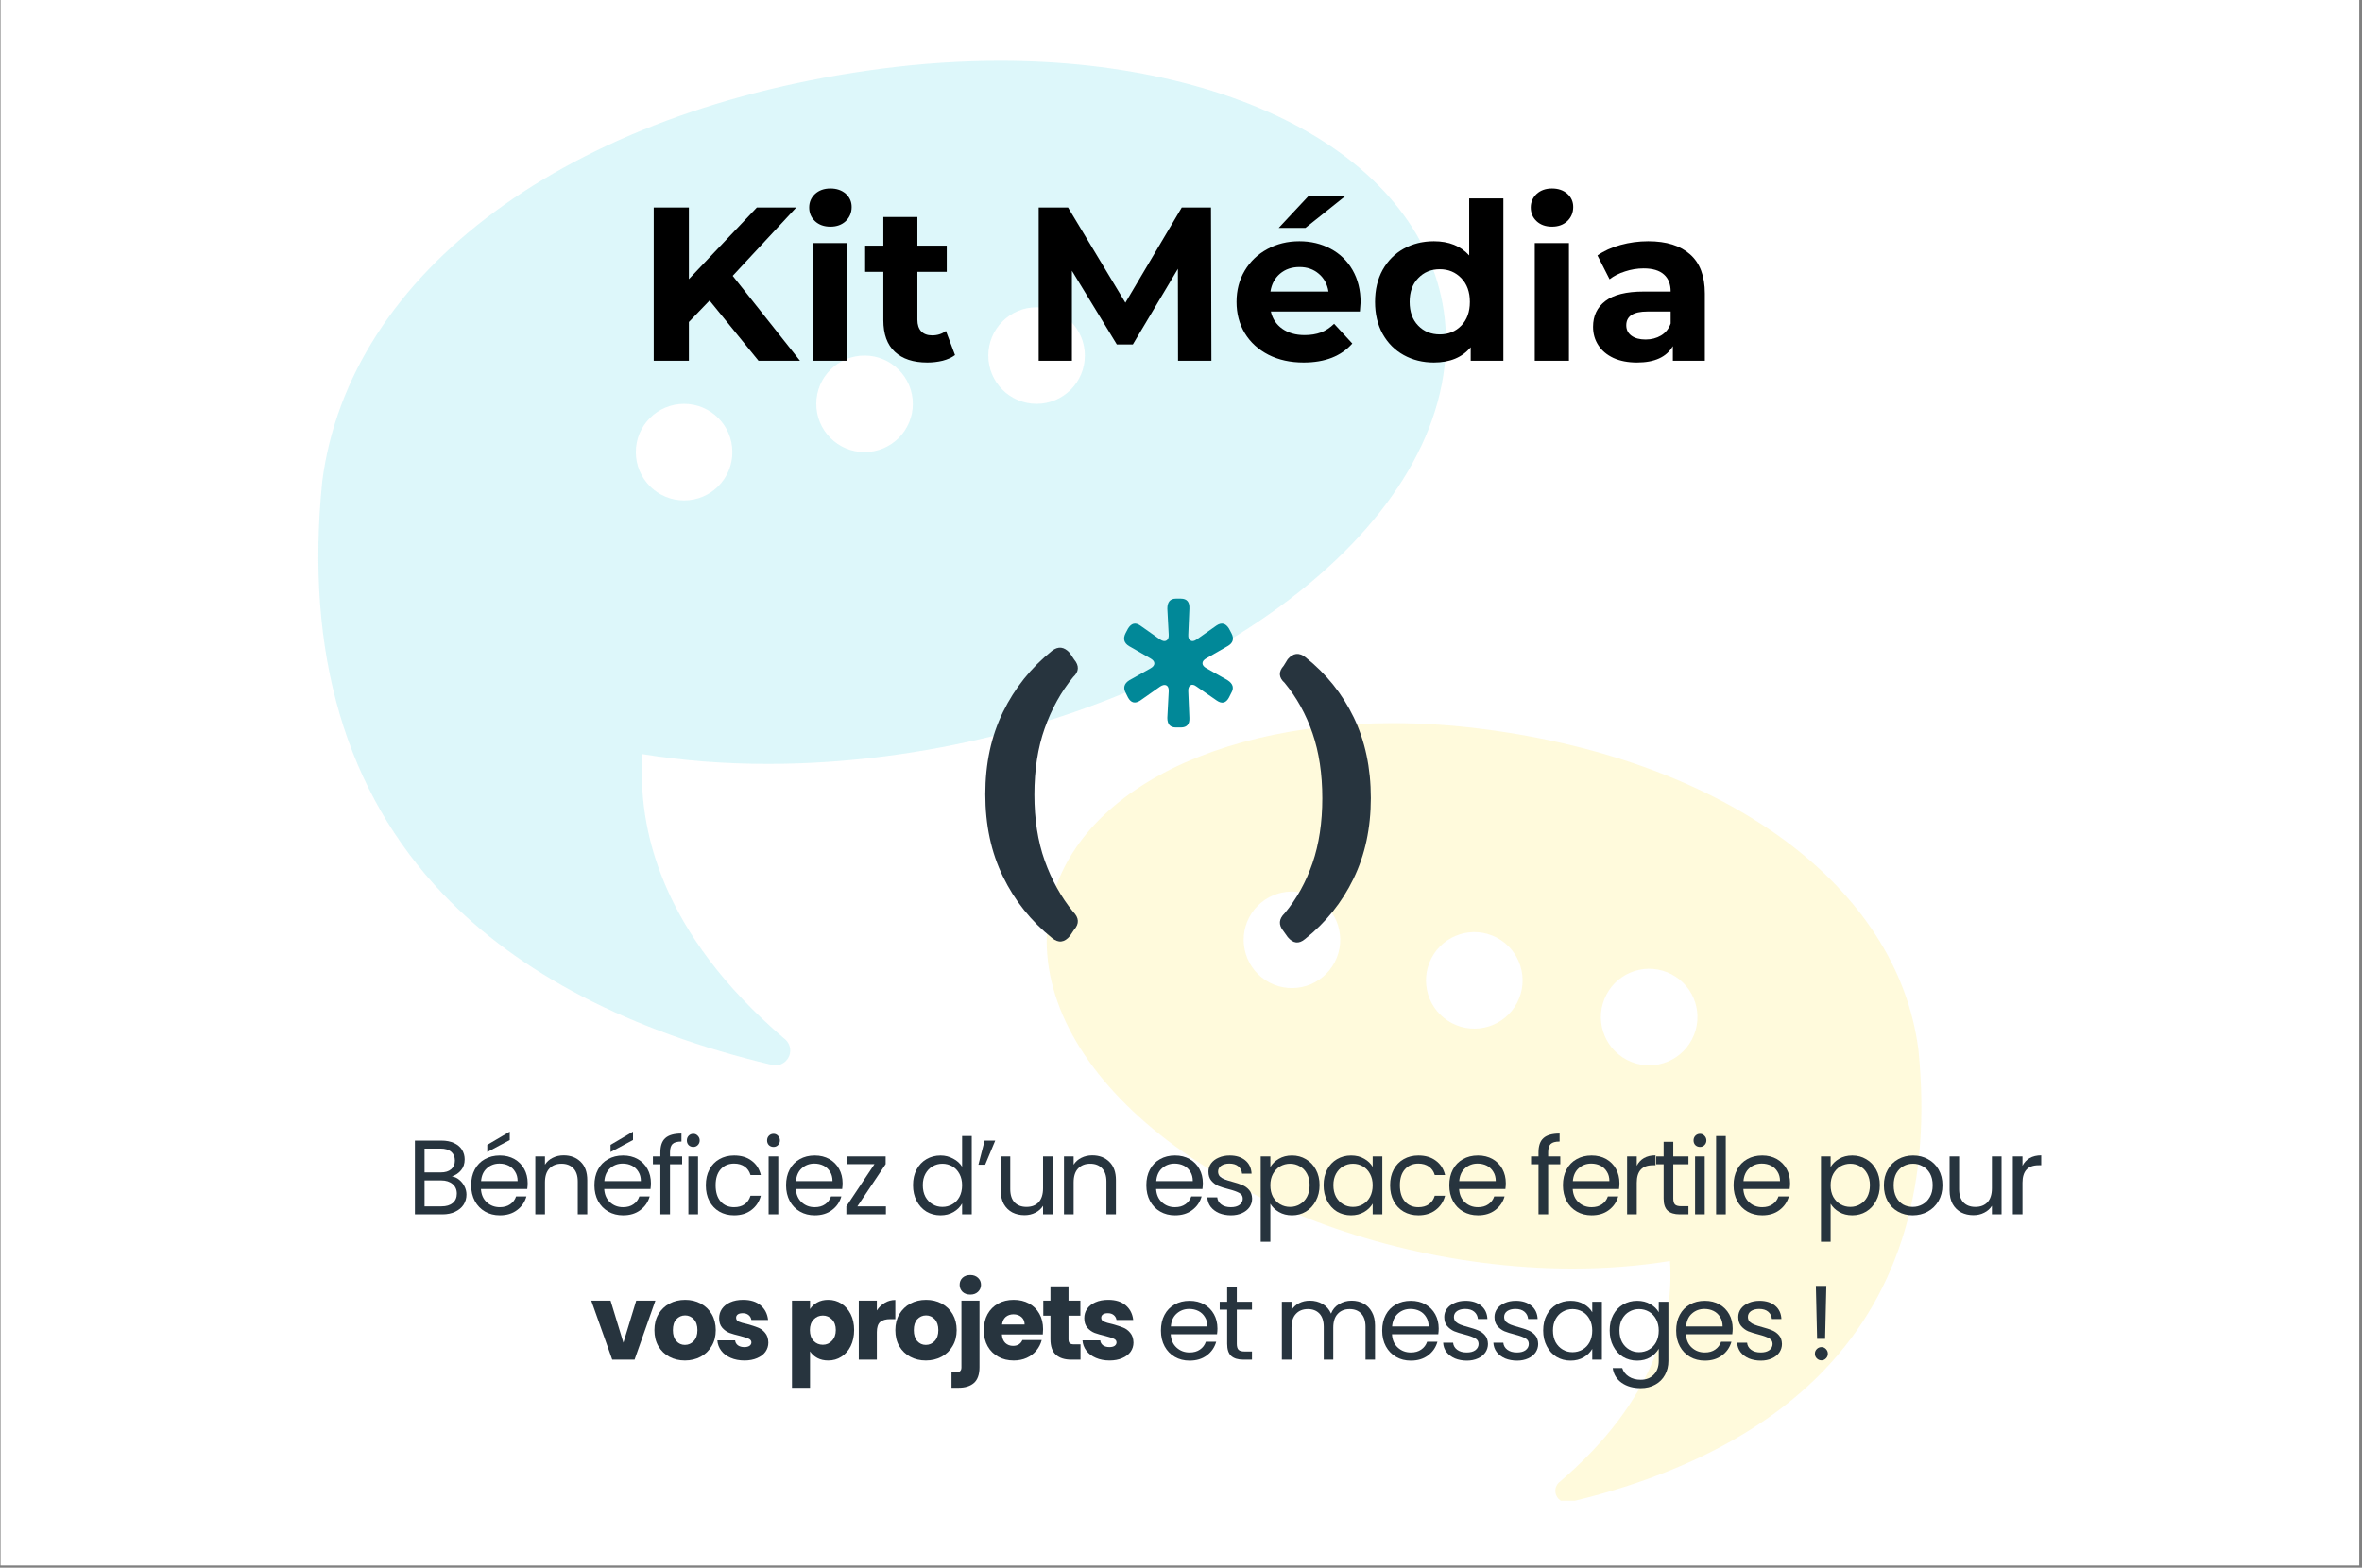 <?xml version="1.0" encoding="UTF-8"?>
<svg xmlns="http://www.w3.org/2000/svg" xmlns:xlink="http://www.w3.org/1999/xlink" width="357" zoomAndPan="magnify" viewBox="0 0 267.75 177.75" height="237" preserveAspectRatio="xMidYMid meet" version="1.0">
  <rect x="0" y="0" width="267.75" height="177.75" fill="#808080" stroke="none"/>
  <defs>
    <filter x="0%" y="0%" width="100%" height="100%" id="c786b9b2f8">
      <feColorMatrix values="0 0 0 0 1 0 0 0 0 1 0 0 0 0 1 0 0 0 1 0" color-interpolation-filters="sRGB"></feColorMatrix>
    </filter>
    <g></g>
    <clipPath id="c01ab3ccc9">
      <path d="M 0.062 0 L 267.438 0 L 267.438 177.5 L 0.062 177.5 Z M 0.062 0 " clip-rule="nonzero"></path>
    </clipPath>
    <mask id="49a8915a34">
      <g filter="url(#c786b9b2f8)">
        <rect x="-26.775" width="321.3" fill="#000000" y="-17.775" height="213.3" fill-opacity="0.15"></rect>
      </g>
    </mask>
    <clipPath id="844976dbc5">
      <path d="M 1 0.891 L 129 0.891 L 129 115 L 1 115 Z M 1 0.891 " clip-rule="nonzero"></path>
    </clipPath>
    <clipPath id="267a775e4b">
      <path d="M 83 75 L 183 75 L 183 164.164 L 83 164.164 Z M 83 75 " clip-rule="nonzero"></path>
    </clipPath>
    <clipPath id="f5a31693e1">
      <rect x="0" width="184" y="0" height="165"></rect>
    </clipPath>
  </defs>
  <g clip-path="url(#c01ab3ccc9)">
    <path fill="#ffffff" d="M 0.062 0 L 267.438 0 L 267.438 177.5 L 0.062 177.5 Z M 0.062 0 " fill-opacity="1" fill-rule="nonzero"></path>
  </g>
  <g mask="url(#49a8915a34)">
    <g transform="matrix(1, 0, 0, 1, 35, 6)">
      <g clip-path="url(#f5a31693e1)">
        <g clip-path="url(#844976dbc5)">
          <path fill="#19c9db" d="M 82.504 39.789 C 79.48 39.789 77.031 37.34 77.031 34.316 C 77.031 31.293 79.48 28.844 82.504 28.844 C 85.527 28.844 87.977 31.293 87.977 34.316 C 87.977 37.34 85.527 39.789 82.504 39.789 Z M 63.004 45.262 C 59.98 45.262 57.531 42.812 57.531 39.789 C 57.531 36.766 59.98 34.316 63.004 34.316 C 66.027 34.316 68.477 36.766 68.477 39.789 C 68.477 42.812 66.027 45.262 63.004 45.262 Z M 42.547 50.738 C 39.523 50.738 37.074 48.285 37.074 45.262 C 37.074 42.238 39.523 39.789 42.547 39.789 C 45.57 39.789 48.02 42.238 48.02 45.262 C 48.02 48.285 45.57 50.738 42.547 50.738 Z M 114.145 9.484 C 105.016 3.945 92.312 0.895 78.379 0.895 C 74.008 0.895 69.504 1.191 64.992 1.777 C 29.504 6.395 4.59 24.777 1.523 48.609 C 1.523 48.625 1.52 48.641 1.52 48.656 C -0.426 68.082 4.184 83.797 15.219 95.367 C 23.816 104.383 36.363 110.902 52.504 114.746 C 52.633 114.777 52.762 114.793 52.891 114.793 C 52.906 114.793 52.922 114.793 52.938 114.793 C 53.848 114.773 54.578 114.027 54.578 113.113 C 54.578 112.559 54.309 112.062 53.895 111.758 C 39.848 99.734 37.25 87.867 37.832 79.508 C 42.363 80.246 47.141 80.617 52.055 80.617 C 56.422 80.617 60.922 80.32 65.426 79.734 C 82.27 77.543 98.117 71.527 110.055 62.793 C 122.215 53.898 128.91 43.203 128.91 32.688 C 128.91 23.504 123.668 15.262 114.145 9.484 " fill-opacity="1" fill-rule="nonzero"></path>
        </g>
        <g clip-path="url(#267a775e4b)">
          <path fill="#ffdb16" d="M 156.797 111.848 C 155.402 114.531 152.098 115.57 149.414 114.172 C 146.734 112.773 145.691 109.469 147.094 106.789 C 148.488 104.105 151.793 103.066 154.473 104.465 C 157.156 105.863 158.195 109.168 156.797 111.848 Z M 136.977 107.691 C 135.578 110.371 132.273 111.41 129.594 110.012 C 126.91 108.617 125.871 105.312 127.27 102.629 C 128.668 99.949 131.973 98.906 134.652 100.305 C 137.332 101.703 138.375 105.008 136.977 107.691 Z M 116.305 103.086 C 114.906 105.77 111.602 106.809 108.922 105.414 C 106.242 104.016 105.199 100.707 106.598 98.027 C 107.996 95.348 111.301 94.309 113.98 95.707 C 116.66 97.102 117.703 100.406 116.305 103.086 Z M 182.469 113.043 C 182.469 113.031 182.469 113.02 182.465 113.008 C 180.086 94.52 160.762 80.262 133.23 76.68 C 129.73 76.223 126.238 75.992 122.848 75.992 C 112.039 75.992 102.184 78.359 95.102 82.66 C 87.719 87.141 83.648 93.531 83.648 100.656 C 83.648 108.816 88.844 117.109 98.273 124.008 C 107.535 130.785 119.832 135.453 132.895 137.152 C 136.391 137.609 139.879 137.836 143.266 137.836 C 147.082 137.836 150.785 137.547 154.301 136.977 C 154.75 143.461 152.738 152.664 141.84 161.992 C 141.516 162.234 141.309 162.613 141.309 163.043 C 141.309 163.754 141.879 164.332 142.586 164.348 C 142.598 164.348 142.605 164.348 142.621 164.348 C 142.719 164.348 142.82 164.336 142.922 164.312 C 155.441 161.332 165.172 156.273 171.844 149.281 C 180.402 140.305 183.977 128.113 182.469 113.043 " fill-opacity="1" fill-rule="nonzero"></path>
        </g>
      </g>
    </g>
  </g>
  <g fill="#27343e" fill-opacity="1">
    <g transform="translate(46.111, 137.684)">
      <g>
        <path d="M 5.109 -4.297 C 5.41 -4.254 5.688 -4.129 5.938 -3.922 C 6.188 -3.723 6.383 -3.477 6.531 -3.188 C 6.688 -2.895 6.766 -2.578 6.766 -2.234 C 6.766 -1.816 6.656 -1.438 6.438 -1.094 C 6.219 -0.758 5.898 -0.492 5.484 -0.297 C 5.078 -0.098 4.594 0 4.031 0 L 0.922 0 L 0.922 -8.359 L 3.922 -8.359 C 4.484 -8.359 4.961 -8.266 5.359 -8.078 C 5.766 -7.891 6.066 -7.633 6.266 -7.312 C 6.461 -6.988 6.562 -6.629 6.562 -6.234 C 6.562 -5.734 6.426 -5.32 6.156 -5 C 5.895 -4.676 5.547 -4.441 5.109 -4.297 Z M 2.016 -4.75 L 3.844 -4.75 C 4.352 -4.75 4.75 -4.867 5.031 -5.109 C 5.312 -5.348 5.453 -5.676 5.453 -6.094 C 5.453 -6.52 5.312 -6.852 5.031 -7.094 C 4.75 -7.332 4.348 -7.453 3.828 -7.453 L 2.016 -7.453 Z M 3.938 -0.906 C 4.477 -0.906 4.898 -1.031 5.203 -1.281 C 5.516 -1.539 5.672 -1.895 5.672 -2.344 C 5.672 -2.812 5.508 -3.176 5.188 -3.438 C 4.863 -3.707 4.438 -3.844 3.906 -3.844 L 2.016 -3.844 L 2.016 -0.906 Z M 3.938 -0.906 "></path>
      </g>
    </g>
  </g>
  <g fill="#27343e" fill-opacity="1">
    <g transform="translate(52.893, 137.684)">
      <g>
        <path d="M 6.922 -3.531 C 6.922 -3.32 6.906 -3.102 6.875 -2.875 L 1.625 -2.875 C 1.664 -2.227 1.891 -1.723 2.297 -1.359 C 2.703 -0.992 3.191 -0.812 3.766 -0.812 C 4.234 -0.812 4.625 -0.922 4.938 -1.141 C 5.258 -1.359 5.484 -1.656 5.609 -2.031 L 6.781 -2.031 C 6.602 -1.395 6.25 -0.879 5.719 -0.484 C 5.195 -0.086 4.547 0.109 3.766 0.109 C 3.141 0.109 2.582 -0.031 2.094 -0.312 C 1.602 -0.594 1.219 -0.988 0.938 -1.5 C 0.656 -2.02 0.516 -2.617 0.516 -3.297 C 0.516 -3.973 0.648 -4.566 0.922 -5.078 C 1.191 -5.586 1.57 -5.977 2.062 -6.25 C 2.551 -6.531 3.117 -6.672 3.766 -6.672 C 4.391 -6.672 4.941 -6.535 5.422 -6.266 C 5.898 -5.992 6.27 -5.617 6.531 -5.141 C 6.789 -4.672 6.922 -4.133 6.922 -3.531 Z M 5.781 -3.766 C 5.781 -4.18 5.688 -4.535 5.5 -4.828 C 5.32 -5.129 5.078 -5.359 4.766 -5.516 C 4.453 -5.672 4.102 -5.75 3.719 -5.75 C 3.164 -5.75 2.691 -5.57 2.297 -5.219 C 1.91 -4.875 1.691 -4.391 1.641 -3.766 Z M 4.891 -8.422 L 2.344 -7.062 L 2.344 -7.875 L 4.891 -9.375 Z M 4.891 -8.422 "></path>
      </g>
    </g>
  </g>
  <g fill="#27343e" fill-opacity="1">
    <g transform="translate(59.76, 137.684)">
      <g>
        <path d="M 4.125 -6.688 C 4.926 -6.688 5.57 -6.441 6.062 -5.953 C 6.562 -5.473 6.812 -4.781 6.812 -3.875 L 6.812 0 L 5.734 0 L 5.734 -3.719 C 5.734 -4.375 5.566 -4.875 5.234 -5.219 C 4.91 -5.562 4.461 -5.734 3.891 -5.734 C 3.316 -5.734 2.859 -5.551 2.516 -5.188 C 2.18 -4.832 2.016 -4.312 2.016 -3.625 L 2.016 0 L 0.922 0 L 0.922 -6.562 L 2.016 -6.562 L 2.016 -5.625 C 2.234 -5.969 2.523 -6.227 2.891 -6.406 C 3.266 -6.594 3.676 -6.688 4.125 -6.688 Z M 4.125 -6.688 "></path>
      </g>
    </g>
  </g>
  <g fill="#27343e" fill-opacity="1">
    <g transform="translate(66.866, 137.684)">
      <g>
        <path d="M 6.922 -3.531 C 6.922 -3.32 6.906 -3.102 6.875 -2.875 L 1.625 -2.875 C 1.664 -2.227 1.891 -1.723 2.297 -1.359 C 2.703 -0.992 3.191 -0.812 3.766 -0.812 C 4.234 -0.812 4.625 -0.922 4.938 -1.141 C 5.258 -1.359 5.484 -1.656 5.609 -2.031 L 6.781 -2.031 C 6.602 -1.395 6.25 -0.879 5.719 -0.484 C 5.195 -0.086 4.547 0.109 3.766 0.109 C 3.141 0.109 2.582 -0.031 2.094 -0.312 C 1.602 -0.594 1.219 -0.988 0.938 -1.5 C 0.656 -2.02 0.516 -2.617 0.516 -3.297 C 0.516 -3.973 0.648 -4.566 0.922 -5.078 C 1.191 -5.586 1.57 -5.977 2.062 -6.25 C 2.551 -6.531 3.117 -6.672 3.766 -6.672 C 4.391 -6.672 4.941 -6.535 5.422 -6.266 C 5.898 -5.992 6.27 -5.617 6.531 -5.141 C 6.789 -4.672 6.922 -4.133 6.922 -3.531 Z M 5.781 -3.766 C 5.781 -4.18 5.688 -4.535 5.5 -4.828 C 5.32 -5.129 5.078 -5.359 4.766 -5.516 C 4.453 -5.672 4.102 -5.75 3.719 -5.75 C 3.164 -5.75 2.691 -5.57 2.297 -5.219 C 1.91 -4.875 1.691 -4.391 1.641 -3.766 Z M 4.891 -8.422 L 2.344 -7.062 L 2.344 -7.875 L 4.891 -9.375 Z M 4.891 -8.422 "></path>
      </g>
    </g>
  </g>
  <g fill="#27343e" fill-opacity="1">
    <g transform="translate(73.732, 137.684)">
      <g>
        <path d="M 3.594 -5.672 L 2.219 -5.672 L 2.219 0 L 1.125 0 L 1.125 -5.672 L 0.281 -5.672 L 0.281 -6.562 L 1.125 -6.562 L 1.125 -7.031 C 1.125 -7.77 1.312 -8.305 1.688 -8.641 C 2.07 -8.984 2.68 -9.156 3.516 -9.156 L 3.516 -8.25 C 3.035 -8.25 2.695 -8.156 2.5 -7.969 C 2.312 -7.781 2.219 -7.469 2.219 -7.031 L 2.219 -6.562 L 3.594 -6.562 Z M 3.594 -5.672 "></path>
      </g>
    </g>
  </g>
  <g fill="#27343e" fill-opacity="1">
    <g transform="translate(77.111, 137.684)">
      <g>
        <path d="M 1.484 -7.641 C 1.273 -7.641 1.098 -7.707 0.953 -7.844 C 0.816 -7.988 0.75 -8.164 0.75 -8.375 C 0.75 -8.582 0.816 -8.758 0.953 -8.906 C 1.098 -9.051 1.273 -9.125 1.484 -9.125 C 1.68 -9.125 1.848 -9.051 1.984 -8.906 C 2.129 -8.758 2.203 -8.582 2.203 -8.375 C 2.203 -8.164 2.129 -7.988 1.984 -7.844 C 1.848 -7.707 1.68 -7.641 1.484 -7.641 Z M 2.016 -6.562 L 2.016 0 L 0.922 0 L 0.922 -6.562 Z M 2.016 -6.562 "></path>
      </g>
    </g>
  </g>
  <g fill="#27343e" fill-opacity="1">
    <g transform="translate(79.496, 137.684)">
      <g>
        <path d="M 0.516 -3.297 C 0.516 -3.973 0.648 -4.566 0.922 -5.078 C 1.191 -5.586 1.566 -5.977 2.047 -6.25 C 2.535 -6.531 3.094 -6.672 3.719 -6.672 C 4.52 -6.672 5.18 -6.473 5.703 -6.078 C 6.234 -5.691 6.582 -5.148 6.75 -4.453 L 5.578 -4.453 C 5.461 -4.859 5.242 -5.176 4.922 -5.406 C 4.598 -5.633 4.195 -5.75 3.719 -5.75 C 3.094 -5.75 2.586 -5.535 2.203 -5.109 C 1.816 -4.68 1.625 -4.078 1.625 -3.297 C 1.625 -2.504 1.816 -1.891 2.203 -1.453 C 2.586 -1.023 3.094 -0.812 3.719 -0.812 C 4.195 -0.812 4.594 -0.922 4.906 -1.141 C 5.227 -1.367 5.453 -1.691 5.578 -2.109 L 6.75 -2.109 C 6.57 -1.441 6.219 -0.906 5.688 -0.5 C 5.164 -0.094 4.508 0.109 3.719 0.109 C 3.094 0.109 2.535 -0.031 2.047 -0.312 C 1.566 -0.594 1.191 -0.988 0.922 -1.5 C 0.648 -2.008 0.516 -2.609 0.516 -3.297 Z M 0.516 -3.297 "></path>
      </g>
    </g>
  </g>
  <g fill="#27343e" fill-opacity="1">
    <g transform="translate(86.206, 137.684)">
      <g>
        <path d="M 1.484 -7.641 C 1.273 -7.641 1.098 -7.707 0.953 -7.844 C 0.816 -7.988 0.75 -8.164 0.75 -8.375 C 0.75 -8.582 0.816 -8.758 0.953 -8.906 C 1.098 -9.051 1.273 -9.125 1.484 -9.125 C 1.68 -9.125 1.848 -9.051 1.984 -8.906 C 2.129 -8.758 2.203 -8.582 2.203 -8.375 C 2.203 -8.164 2.129 -7.988 1.984 -7.844 C 1.848 -7.707 1.68 -7.641 1.484 -7.641 Z M 2.016 -6.562 L 2.016 0 L 0.922 0 L 0.922 -6.562 Z M 2.016 -6.562 "></path>
      </g>
    </g>
  </g>
  <g fill="#27343e" fill-opacity="1">
    <g transform="translate(88.591, 137.684)">
      <g>
        <path d="M 6.922 -3.531 C 6.922 -3.32 6.906 -3.102 6.875 -2.875 L 1.625 -2.875 C 1.664 -2.227 1.891 -1.723 2.297 -1.359 C 2.703 -0.992 3.191 -0.812 3.766 -0.812 C 4.234 -0.812 4.625 -0.922 4.938 -1.141 C 5.258 -1.359 5.484 -1.656 5.609 -2.031 L 6.781 -2.031 C 6.602 -1.395 6.25 -0.879 5.719 -0.484 C 5.195 -0.086 4.547 0.109 3.766 0.109 C 3.141 0.109 2.582 -0.031 2.094 -0.312 C 1.602 -0.594 1.219 -0.988 0.938 -1.5 C 0.656 -2.02 0.516 -2.617 0.516 -3.297 C 0.516 -3.973 0.648 -4.566 0.922 -5.078 C 1.191 -5.586 1.57 -5.977 2.062 -6.25 C 2.551 -6.531 3.117 -6.672 3.766 -6.672 C 4.391 -6.672 4.941 -6.535 5.422 -6.266 C 5.898 -5.992 6.27 -5.617 6.531 -5.141 C 6.789 -4.672 6.922 -4.133 6.922 -3.531 Z M 5.781 -3.766 C 5.781 -4.18 5.688 -4.535 5.5 -4.828 C 5.32 -5.129 5.078 -5.359 4.766 -5.516 C 4.453 -5.672 4.102 -5.75 3.719 -5.75 C 3.164 -5.75 2.691 -5.57 2.297 -5.219 C 1.91 -4.875 1.691 -4.391 1.641 -3.766 Z M 5.781 -3.766 "></path>
      </g>
    </g>
  </g>
  <g fill="#27343e" fill-opacity="1">
    <g transform="translate(95.457, 137.684)">
      <g>
        <path d="M 1.734 -0.906 L 4.969 -0.906 L 4.969 0 L 0.484 0 L 0.484 -0.906 L 3.672 -5.688 L 0.516 -5.688 L 0.516 -6.562 L 4.938 -6.562 L 4.938 -5.688 Z M 1.734 -0.906 "></path>
      </g>
    </g>
  </g>
  <g fill="#27343e" fill-opacity="1">
    <g transform="translate(100.347, 137.684)">
      <g></g>
    </g>
  </g>
  <g fill="#27343e" fill-opacity="1">
    <g transform="translate(102.983, 137.684)">
      <g>
        <path d="M 0.516 -3.312 C 0.516 -3.977 0.648 -4.566 0.922 -5.078 C 1.191 -5.586 1.562 -5.977 2.031 -6.25 C 2.508 -6.531 3.047 -6.672 3.641 -6.672 C 4.148 -6.672 4.625 -6.551 5.062 -6.312 C 5.508 -6.082 5.848 -5.773 6.078 -5.391 L 6.078 -8.875 L 7.172 -8.875 L 7.172 0 L 6.078 0 L 6.078 -1.234 C 5.859 -0.836 5.535 -0.516 5.109 -0.266 C 4.691 -0.016 4.195 0.109 3.625 0.109 C 3.039 0.109 2.508 -0.031 2.031 -0.312 C 1.562 -0.602 1.191 -1.008 0.922 -1.531 C 0.648 -2.051 0.516 -2.645 0.516 -3.312 Z M 6.078 -3.297 C 6.078 -3.785 5.977 -4.211 5.781 -4.578 C 5.582 -4.953 5.312 -5.238 4.969 -5.438 C 4.625 -5.633 4.25 -5.734 3.844 -5.734 C 3.438 -5.734 3.066 -5.633 2.734 -5.438 C 2.398 -5.25 2.129 -4.969 1.922 -4.594 C 1.723 -4.227 1.625 -3.801 1.625 -3.312 C 1.625 -2.801 1.723 -2.359 1.922 -1.984 C 2.129 -1.617 2.398 -1.336 2.734 -1.141 C 3.066 -0.941 3.438 -0.844 3.844 -0.844 C 4.25 -0.844 4.625 -0.941 4.969 -1.141 C 5.312 -1.336 5.582 -1.617 5.781 -1.984 C 5.977 -2.359 6.078 -2.797 6.078 -3.297 Z M 6.078 -3.297 "></path>
      </g>
    </g>
  </g>
  <g fill="#27343e" fill-opacity="1">
    <g transform="translate(110.52, 137.684)">
      <g>
        <path d="M 1.094 -8.359 L 2.297 -8.359 L 1.156 -5.625 L 0.391 -5.625 Z M 1.094 -8.359 "></path>
      </g>
    </g>
  </g>
  <g fill="#27343e" fill-opacity="1">
    <g transform="translate(112.581, 137.684)">
      <g>
        <path d="M 6.75 -6.562 L 6.75 0 L 5.656 0 L 5.656 -0.969 C 5.445 -0.633 5.156 -0.375 4.781 -0.188 C 4.414 0 4.008 0.094 3.562 0.094 C 3.051 0.094 2.586 -0.008 2.172 -0.219 C 1.766 -0.438 1.441 -0.754 1.203 -1.172 C 0.973 -1.598 0.859 -2.113 0.859 -2.719 L 0.859 -6.562 L 1.938 -6.562 L 1.938 -2.859 C 1.938 -2.211 2.098 -1.711 2.422 -1.359 C 2.754 -1.016 3.207 -0.844 3.781 -0.844 C 4.363 -0.844 4.82 -1.02 5.156 -1.375 C 5.488 -1.738 5.656 -2.266 5.656 -2.953 L 5.656 -6.562 Z M 6.75 -6.562 "></path>
      </g>
    </g>
  </g>
  <g fill="#27343e" fill-opacity="1">
    <g transform="translate(119.687, 137.684)">
      <g>
        <path d="M 4.125 -6.688 C 4.926 -6.688 5.57 -6.441 6.062 -5.953 C 6.562 -5.473 6.812 -4.781 6.812 -3.875 L 6.812 0 L 5.734 0 L 5.734 -3.719 C 5.734 -4.375 5.566 -4.875 5.234 -5.219 C 4.91 -5.562 4.461 -5.734 3.891 -5.734 C 3.316 -5.734 2.859 -5.551 2.516 -5.188 C 2.18 -4.832 2.016 -4.312 2.016 -3.625 L 2.016 0 L 0.922 0 L 0.922 -6.562 L 2.016 -6.562 L 2.016 -5.625 C 2.234 -5.969 2.523 -6.227 2.891 -6.406 C 3.266 -6.594 3.676 -6.688 4.125 -6.688 Z M 4.125 -6.688 "></path>
      </g>
    </g>
  </g>
  <g fill="#27343e" fill-opacity="1">
    <g transform="translate(126.793, 137.684)">
      <g></g>
    </g>
  </g>
  <g fill="#27343e" fill-opacity="1">
    <g transform="translate(129.43, 137.684)">
      <g>
        <path d="M 6.922 -3.531 C 6.922 -3.32 6.906 -3.102 6.875 -2.875 L 1.625 -2.875 C 1.664 -2.227 1.891 -1.723 2.297 -1.359 C 2.703 -0.992 3.191 -0.812 3.766 -0.812 C 4.234 -0.812 4.625 -0.922 4.938 -1.141 C 5.258 -1.359 5.484 -1.656 5.609 -2.031 L 6.781 -2.031 C 6.602 -1.395 6.25 -0.879 5.719 -0.484 C 5.195 -0.086 4.547 0.109 3.766 0.109 C 3.141 0.109 2.582 -0.031 2.094 -0.312 C 1.602 -0.594 1.219 -0.988 0.938 -1.5 C 0.656 -2.02 0.516 -2.617 0.516 -3.297 C 0.516 -3.973 0.648 -4.566 0.922 -5.078 C 1.191 -5.586 1.57 -5.977 2.062 -6.25 C 2.551 -6.531 3.117 -6.672 3.766 -6.672 C 4.391 -6.672 4.941 -6.535 5.422 -6.266 C 5.898 -5.992 6.27 -5.617 6.531 -5.141 C 6.789 -4.672 6.922 -4.133 6.922 -3.531 Z M 5.781 -3.766 C 5.781 -4.18 5.688 -4.535 5.5 -4.828 C 5.32 -5.129 5.078 -5.359 4.766 -5.516 C 4.453 -5.672 4.102 -5.75 3.719 -5.75 C 3.164 -5.75 2.691 -5.57 2.297 -5.219 C 1.91 -4.875 1.691 -4.391 1.641 -3.766 Z M 5.781 -3.766 "></path>
      </g>
    </g>
  </g>
  <g fill="#27343e" fill-opacity="1">
    <g transform="translate(136.296, 137.684)">
      <g>
        <path d="M 3.25 0.109 C 2.75 0.109 2.297 0.023 1.891 -0.141 C 1.492 -0.316 1.176 -0.555 0.938 -0.859 C 0.707 -1.172 0.582 -1.523 0.562 -1.922 L 1.688 -1.922 C 1.719 -1.598 1.867 -1.332 2.141 -1.125 C 2.422 -0.914 2.785 -0.812 3.234 -0.812 C 3.648 -0.812 3.977 -0.898 4.219 -1.078 C 4.457 -1.266 4.578 -1.5 4.578 -1.781 C 4.578 -2.07 4.445 -2.285 4.188 -2.422 C 3.938 -2.566 3.547 -2.707 3.016 -2.844 C 2.523 -2.969 2.125 -3.094 1.812 -3.219 C 1.508 -3.352 1.242 -3.551 1.016 -3.812 C 0.797 -4.07 0.688 -4.414 0.688 -4.844 C 0.688 -5.176 0.785 -5.484 0.984 -5.766 C 1.191 -6.047 1.477 -6.266 1.844 -6.422 C 2.207 -6.586 2.629 -6.672 3.109 -6.672 C 3.828 -6.672 4.41 -6.488 4.859 -6.125 C 5.305 -5.758 5.547 -5.254 5.578 -4.609 L 4.5 -4.609 C 4.469 -4.953 4.328 -5.227 4.078 -5.438 C 3.828 -5.645 3.488 -5.75 3.062 -5.75 C 2.676 -5.75 2.363 -5.664 2.125 -5.5 C 1.895 -5.332 1.781 -5.113 1.781 -4.844 C 1.781 -4.625 1.848 -4.441 1.984 -4.297 C 2.129 -4.16 2.305 -4.051 2.516 -3.969 C 2.734 -3.883 3.031 -3.789 3.406 -3.688 C 3.875 -3.562 4.254 -3.438 4.547 -3.312 C 4.848 -3.188 5.102 -3 5.312 -2.75 C 5.52 -2.508 5.629 -2.188 5.641 -1.781 C 5.641 -1.426 5.539 -1.102 5.344 -0.812 C 5.145 -0.531 4.863 -0.305 4.5 -0.141 C 4.133 0.023 3.719 0.109 3.25 0.109 Z M 3.25 0.109 "></path>
      </g>
    </g>
  </g>
  <g fill="#27343e" fill-opacity="1">
    <g transform="translate(141.988, 137.684)">
      <g>
        <path d="M 2.016 -5.359 C 2.234 -5.734 2.555 -6.047 2.984 -6.297 C 3.41 -6.547 3.906 -6.672 4.469 -6.672 C 5.051 -6.672 5.578 -6.531 6.047 -6.25 C 6.523 -5.977 6.898 -5.586 7.172 -5.078 C 7.453 -4.566 7.594 -3.977 7.594 -3.312 C 7.594 -2.645 7.453 -2.051 7.172 -1.531 C 6.898 -1.008 6.523 -0.602 6.047 -0.312 C 5.578 -0.031 5.051 0.109 4.469 0.109 C 3.906 0.109 3.41 -0.016 2.984 -0.266 C 2.555 -0.516 2.234 -0.828 2.016 -1.203 L 2.016 3.109 L 0.922 3.109 L 0.922 -6.562 L 2.016 -6.562 Z M 6.469 -3.312 C 6.469 -3.801 6.367 -4.227 6.172 -4.594 C 5.973 -4.969 5.703 -5.25 5.359 -5.438 C 5.023 -5.633 4.656 -5.734 4.25 -5.734 C 3.844 -5.734 3.469 -5.633 3.125 -5.438 C 2.789 -5.238 2.52 -4.953 2.312 -4.578 C 2.113 -4.211 2.016 -3.785 2.016 -3.297 C 2.016 -2.797 2.113 -2.359 2.312 -1.984 C 2.52 -1.617 2.789 -1.336 3.125 -1.141 C 3.469 -0.941 3.844 -0.844 4.25 -0.844 C 4.656 -0.844 5.023 -0.941 5.359 -1.141 C 5.703 -1.336 5.973 -1.617 6.172 -1.984 C 6.367 -2.359 6.469 -2.801 6.469 -3.312 Z M 6.469 -3.312 "></path>
      </g>
    </g>
  </g>
  <g fill="#27343e" fill-opacity="1">
    <g transform="translate(149.525, 137.684)">
      <g>
        <path d="M 0.516 -3.312 C 0.516 -3.977 0.648 -4.566 0.922 -5.078 C 1.191 -5.586 1.562 -5.977 2.031 -6.25 C 2.508 -6.531 3.039 -6.672 3.625 -6.672 C 4.207 -6.672 4.707 -6.547 5.125 -6.297 C 5.551 -6.055 5.867 -5.75 6.078 -5.375 L 6.078 -6.562 L 7.172 -6.562 L 7.172 0 L 6.078 0 L 6.078 -1.219 C 5.859 -0.832 5.535 -0.516 5.109 -0.266 C 4.68 -0.016 4.188 0.109 3.625 0.109 C 3.039 0.109 2.508 -0.031 2.031 -0.312 C 1.562 -0.602 1.191 -1.008 0.922 -1.531 C 0.648 -2.051 0.516 -2.645 0.516 -3.312 Z M 6.078 -3.297 C 6.078 -3.785 5.977 -4.211 5.781 -4.578 C 5.582 -4.953 5.312 -5.238 4.969 -5.438 C 4.625 -5.633 4.25 -5.734 3.844 -5.734 C 3.438 -5.734 3.066 -5.633 2.734 -5.438 C 2.398 -5.25 2.129 -4.969 1.922 -4.594 C 1.723 -4.227 1.625 -3.801 1.625 -3.312 C 1.625 -2.801 1.723 -2.359 1.922 -1.984 C 2.129 -1.617 2.398 -1.336 2.734 -1.141 C 3.066 -0.941 3.438 -0.844 3.844 -0.844 C 4.25 -0.844 4.625 -0.941 4.969 -1.141 C 5.312 -1.336 5.582 -1.617 5.781 -1.984 C 5.977 -2.359 6.078 -2.797 6.078 -3.297 Z M 6.078 -3.297 "></path>
      </g>
    </g>
  </g>
  <g fill="#27343e" fill-opacity="1">
    <g transform="translate(157.063, 137.684)">
      <g>
        <path d="M 0.516 -3.297 C 0.516 -3.973 0.648 -4.566 0.922 -5.078 C 1.191 -5.586 1.566 -5.977 2.047 -6.25 C 2.535 -6.531 3.094 -6.672 3.719 -6.672 C 4.52 -6.672 5.18 -6.473 5.703 -6.078 C 6.234 -5.691 6.582 -5.148 6.75 -4.453 L 5.578 -4.453 C 5.461 -4.859 5.242 -5.176 4.922 -5.406 C 4.598 -5.633 4.195 -5.75 3.719 -5.75 C 3.094 -5.75 2.586 -5.535 2.203 -5.109 C 1.816 -4.68 1.625 -4.078 1.625 -3.297 C 1.625 -2.504 1.816 -1.891 2.203 -1.453 C 2.586 -1.023 3.094 -0.812 3.719 -0.812 C 4.195 -0.812 4.594 -0.922 4.906 -1.141 C 5.227 -1.367 5.453 -1.691 5.578 -2.109 L 6.75 -2.109 C 6.57 -1.441 6.219 -0.906 5.688 -0.5 C 5.164 -0.094 4.508 0.109 3.719 0.109 C 3.094 0.109 2.535 -0.031 2.047 -0.312 C 1.566 -0.594 1.191 -0.988 0.922 -1.5 C 0.648 -2.008 0.516 -2.609 0.516 -3.297 Z M 0.516 -3.297 "></path>
      </g>
    </g>
  </g>
  <g fill="#27343e" fill-opacity="1">
    <g transform="translate(163.773, 137.684)">
      <g>
        <path d="M 6.922 -3.531 C 6.922 -3.32 6.906 -3.102 6.875 -2.875 L 1.625 -2.875 C 1.664 -2.227 1.891 -1.723 2.297 -1.359 C 2.703 -0.992 3.191 -0.812 3.766 -0.812 C 4.234 -0.812 4.625 -0.922 4.938 -1.141 C 5.258 -1.359 5.484 -1.656 5.609 -2.031 L 6.781 -2.031 C 6.602 -1.395 6.25 -0.879 5.719 -0.484 C 5.195 -0.086 4.547 0.109 3.766 0.109 C 3.141 0.109 2.582 -0.031 2.094 -0.312 C 1.602 -0.594 1.219 -0.988 0.938 -1.5 C 0.656 -2.02 0.516 -2.617 0.516 -3.297 C 0.516 -3.973 0.648 -4.566 0.922 -5.078 C 1.191 -5.586 1.57 -5.977 2.062 -6.25 C 2.551 -6.531 3.117 -6.672 3.766 -6.672 C 4.391 -6.672 4.941 -6.535 5.422 -6.266 C 5.898 -5.992 6.27 -5.617 6.531 -5.141 C 6.789 -4.672 6.922 -4.133 6.922 -3.531 Z M 5.781 -3.766 C 5.781 -4.18 5.688 -4.535 5.5 -4.828 C 5.32 -5.129 5.078 -5.359 4.766 -5.516 C 4.453 -5.672 4.102 -5.75 3.719 -5.75 C 3.164 -5.75 2.691 -5.57 2.297 -5.219 C 1.91 -4.875 1.691 -4.391 1.641 -3.766 Z M 5.781 -3.766 "></path>
      </g>
    </g>
  </g>
  <g fill="#27343e" fill-opacity="1">
    <g transform="translate(170.64, 137.684)">
      <g></g>
    </g>
  </g>
  <g fill="#27343e" fill-opacity="1">
    <g transform="translate(173.276, 137.684)">
      <g>
        <path d="M 3.594 -5.672 L 2.219 -5.672 L 2.219 0 L 1.125 0 L 1.125 -5.672 L 0.281 -5.672 L 0.281 -6.562 L 1.125 -6.562 L 1.125 -7.031 C 1.125 -7.77 1.312 -8.305 1.688 -8.641 C 2.07 -8.984 2.68 -9.156 3.516 -9.156 L 3.516 -8.25 C 3.035 -8.25 2.695 -8.156 2.5 -7.969 C 2.312 -7.781 2.219 -7.469 2.219 -7.031 L 2.219 -6.562 L 3.594 -6.562 Z M 3.594 -5.672 "></path>
      </g>
    </g>
  </g>
  <g fill="#27343e" fill-opacity="1">
    <g transform="translate(176.655, 137.684)">
      <g>
        <path d="M 6.922 -3.531 C 6.922 -3.32 6.906 -3.102 6.875 -2.875 L 1.625 -2.875 C 1.664 -2.227 1.891 -1.723 2.297 -1.359 C 2.703 -0.992 3.191 -0.812 3.766 -0.812 C 4.234 -0.812 4.625 -0.922 4.938 -1.141 C 5.258 -1.359 5.484 -1.656 5.609 -2.031 L 6.781 -2.031 C 6.602 -1.395 6.25 -0.879 5.719 -0.484 C 5.195 -0.086 4.547 0.109 3.766 0.109 C 3.141 0.109 2.582 -0.031 2.094 -0.312 C 1.602 -0.594 1.219 -0.988 0.938 -1.5 C 0.656 -2.02 0.516 -2.617 0.516 -3.297 C 0.516 -3.973 0.648 -4.566 0.922 -5.078 C 1.191 -5.586 1.57 -5.977 2.062 -6.25 C 2.551 -6.531 3.117 -6.672 3.766 -6.672 C 4.391 -6.672 4.941 -6.535 5.422 -6.266 C 5.898 -5.992 6.27 -5.617 6.531 -5.141 C 6.789 -4.672 6.922 -4.133 6.922 -3.531 Z M 5.781 -3.766 C 5.781 -4.18 5.688 -4.535 5.5 -4.828 C 5.32 -5.129 5.078 -5.359 4.766 -5.516 C 4.453 -5.672 4.102 -5.75 3.719 -5.75 C 3.164 -5.75 2.691 -5.57 2.297 -5.219 C 1.91 -4.875 1.691 -4.391 1.641 -3.766 Z M 5.781 -3.766 "></path>
      </g>
    </g>
  </g>
  <g fill="#27343e" fill-opacity="1">
    <g transform="translate(183.522, 137.684)">
      <g>
        <path d="M 2.016 -5.5 C 2.203 -5.875 2.473 -6.164 2.828 -6.375 C 3.191 -6.582 3.629 -6.688 4.141 -6.688 L 4.141 -5.562 L 3.844 -5.562 C 2.625 -5.562 2.016 -4.898 2.016 -3.578 L 2.016 0 L 0.922 0 L 0.922 -6.562 L 2.016 -6.562 Z M 2.016 -5.5 "></path>
      </g>
    </g>
  </g>
  <g fill="#27343e" fill-opacity="1">
    <g transform="translate(187.428, 137.684)">
      <g>
        <path d="M 2.25 -5.672 L 2.25 -1.797 C 2.25 -1.473 2.316 -1.242 2.453 -1.109 C 2.586 -0.984 2.82 -0.922 3.156 -0.922 L 3.969 -0.922 L 3.969 0 L 2.984 0 C 2.379 0 1.922 -0.141 1.609 -0.422 C 1.305 -0.703 1.156 -1.16 1.156 -1.797 L 1.156 -5.672 L 0.312 -5.672 L 0.312 -6.562 L 1.156 -6.562 L 1.156 -8.219 L 2.25 -8.219 L 2.25 -6.562 L 3.969 -6.562 L 3.969 -5.672 Z M 2.25 -5.672 "></path>
      </g>
    </g>
  </g>
  <g fill="#27343e" fill-opacity="1">
    <g transform="translate(191.227, 137.684)">
      <g>
        <path d="M 1.484 -7.641 C 1.273 -7.641 1.098 -7.707 0.953 -7.844 C 0.816 -7.988 0.75 -8.164 0.75 -8.375 C 0.75 -8.582 0.816 -8.758 0.953 -8.906 C 1.098 -9.051 1.273 -9.125 1.484 -9.125 C 1.68 -9.125 1.848 -9.051 1.984 -8.906 C 2.129 -8.758 2.203 -8.582 2.203 -8.375 C 2.203 -8.164 2.129 -7.988 1.984 -7.844 C 1.848 -7.707 1.68 -7.641 1.484 -7.641 Z M 2.016 -6.562 L 2.016 0 L 0.922 0 L 0.922 -6.562 Z M 2.016 -6.562 "></path>
      </g>
    </g>
  </g>
  <g fill="#27343e" fill-opacity="1">
    <g transform="translate(193.612, 137.684)">
      <g>
        <path d="M 2.016 -8.875 L 2.016 0 L 0.922 0 L 0.922 -8.875 Z M 2.016 -8.875 "></path>
      </g>
    </g>
  </g>
  <g fill="#27343e" fill-opacity="1">
    <g transform="translate(195.996, 137.684)">
      <g>
        <path d="M 6.922 -3.531 C 6.922 -3.32 6.906 -3.102 6.875 -2.875 L 1.625 -2.875 C 1.664 -2.227 1.891 -1.723 2.297 -1.359 C 2.703 -0.992 3.191 -0.812 3.766 -0.812 C 4.234 -0.812 4.625 -0.922 4.938 -1.141 C 5.258 -1.359 5.484 -1.656 5.609 -2.031 L 6.781 -2.031 C 6.602 -1.395 6.25 -0.879 5.719 -0.484 C 5.195 -0.086 4.547 0.109 3.766 0.109 C 3.141 0.109 2.582 -0.031 2.094 -0.312 C 1.602 -0.594 1.219 -0.988 0.938 -1.5 C 0.656 -2.02 0.516 -2.617 0.516 -3.297 C 0.516 -3.973 0.648 -4.566 0.922 -5.078 C 1.191 -5.586 1.57 -5.977 2.062 -6.25 C 2.551 -6.531 3.117 -6.672 3.766 -6.672 C 4.391 -6.672 4.941 -6.535 5.422 -6.266 C 5.898 -5.992 6.27 -5.617 6.531 -5.141 C 6.789 -4.672 6.922 -4.133 6.922 -3.531 Z M 5.781 -3.766 C 5.781 -4.18 5.688 -4.535 5.5 -4.828 C 5.32 -5.129 5.078 -5.359 4.766 -5.516 C 4.453 -5.672 4.102 -5.75 3.719 -5.75 C 3.164 -5.75 2.691 -5.57 2.297 -5.219 C 1.91 -4.875 1.691 -4.391 1.641 -3.766 Z M 5.781 -3.766 "></path>
      </g>
    </g>
  </g>
  <g fill="#27343e" fill-opacity="1">
    <g transform="translate(202.863, 137.684)">
      <g></g>
    </g>
  </g>
  <g fill="#27343e" fill-opacity="1">
    <g transform="translate(205.499, 137.684)">
      <g>
        <path d="M 2.016 -5.359 C 2.234 -5.734 2.555 -6.047 2.984 -6.297 C 3.41 -6.547 3.906 -6.672 4.469 -6.672 C 5.051 -6.672 5.578 -6.531 6.047 -6.25 C 6.523 -5.977 6.898 -5.586 7.172 -5.078 C 7.453 -4.566 7.594 -3.977 7.594 -3.312 C 7.594 -2.645 7.453 -2.051 7.172 -1.531 C 6.898 -1.008 6.523 -0.602 6.047 -0.312 C 5.578 -0.031 5.051 0.109 4.469 0.109 C 3.906 0.109 3.41 -0.016 2.984 -0.266 C 2.555 -0.516 2.234 -0.828 2.016 -1.203 L 2.016 3.109 L 0.922 3.109 L 0.922 -6.562 L 2.016 -6.562 Z M 6.469 -3.312 C 6.469 -3.801 6.367 -4.227 6.172 -4.594 C 5.973 -4.969 5.703 -5.25 5.359 -5.438 C 5.023 -5.633 4.656 -5.734 4.25 -5.734 C 3.844 -5.734 3.469 -5.633 3.125 -5.438 C 2.789 -5.238 2.52 -4.953 2.312 -4.578 C 2.113 -4.211 2.016 -3.785 2.016 -3.297 C 2.016 -2.797 2.113 -2.359 2.312 -1.984 C 2.52 -1.617 2.789 -1.336 3.125 -1.141 C 3.469 -0.941 3.844 -0.844 4.25 -0.844 C 4.656 -0.844 5.023 -0.941 5.359 -1.141 C 5.703 -1.336 5.973 -1.617 6.172 -1.984 C 6.367 -2.359 6.469 -2.801 6.469 -3.312 Z M 6.469 -3.312 "></path>
      </g>
    </g>
  </g>
  <g fill="#27343e" fill-opacity="1">
    <g transform="translate(213.036, 137.684)">
      <g>
        <path d="M 3.781 0.109 C 3.164 0.109 2.609 -0.031 2.109 -0.312 C 1.609 -0.594 1.219 -0.988 0.938 -1.5 C 0.656 -2.02 0.516 -2.617 0.516 -3.297 C 0.516 -3.961 0.66 -4.551 0.953 -5.062 C 1.242 -5.582 1.641 -5.977 2.141 -6.25 C 2.648 -6.531 3.211 -6.672 3.828 -6.672 C 4.453 -6.672 5.016 -6.531 5.516 -6.25 C 6.023 -5.977 6.426 -5.586 6.719 -5.078 C 7.008 -4.566 7.156 -3.973 7.156 -3.297 C 7.156 -2.617 7.004 -2.02 6.703 -1.5 C 6.398 -0.988 5.992 -0.594 5.484 -0.312 C 4.973 -0.031 4.406 0.109 3.781 0.109 Z M 3.781 -0.844 C 4.176 -0.844 4.547 -0.938 4.891 -1.125 C 5.234 -1.312 5.508 -1.586 5.719 -1.953 C 5.938 -2.316 6.047 -2.766 6.047 -3.297 C 6.047 -3.828 5.941 -4.273 5.734 -4.641 C 5.523 -5.004 5.25 -5.273 4.906 -5.453 C 4.57 -5.641 4.211 -5.734 3.828 -5.734 C 3.422 -5.734 3.051 -5.641 2.719 -5.453 C 2.395 -5.273 2.129 -5.004 1.922 -4.641 C 1.723 -4.273 1.625 -3.828 1.625 -3.297 C 1.625 -2.766 1.723 -2.312 1.922 -1.938 C 2.117 -1.57 2.379 -1.297 2.703 -1.109 C 3.035 -0.93 3.395 -0.844 3.781 -0.844 Z M 3.781 -0.844 "></path>
      </g>
    </g>
  </g>
  <g fill="#27343e" fill-opacity="1">
    <g transform="translate(220.142, 137.684)">
      <g>
        <path d="M 6.75 -6.562 L 6.75 0 L 5.656 0 L 5.656 -0.969 C 5.445 -0.633 5.156 -0.375 4.781 -0.188 C 4.414 0 4.008 0.094 3.562 0.094 C 3.051 0.094 2.586 -0.008 2.172 -0.219 C 1.766 -0.438 1.441 -0.754 1.203 -1.172 C 0.973 -1.598 0.859 -2.113 0.859 -2.719 L 0.859 -6.562 L 1.938 -6.562 L 1.938 -2.859 C 1.938 -2.211 2.098 -1.711 2.422 -1.359 C 2.754 -1.016 3.207 -0.844 3.781 -0.844 C 4.363 -0.844 4.82 -1.02 5.156 -1.375 C 5.488 -1.738 5.656 -2.266 5.656 -2.953 L 5.656 -6.562 Z M 6.75 -6.562 "></path>
      </g>
    </g>
  </g>
  <g fill="#27343e" fill-opacity="1">
    <g transform="translate(227.248, 137.684)">
      <g>
        <path d="M 2.016 -5.5 C 2.203 -5.875 2.473 -6.164 2.828 -6.375 C 3.191 -6.582 3.629 -6.688 4.141 -6.688 L 4.141 -5.562 L 3.844 -5.562 C 2.625 -5.562 2.016 -4.898 2.016 -3.578 L 2.016 0 L 0.922 0 L 0.922 -6.562 L 2.016 -6.562 Z M 2.016 -5.5 "></path>
      </g>
    </g>
  </g>
  <g fill="#27343e" fill-opacity="1">
    <g transform="translate(66.917, 154.161)">
      <g>
        <path d="M 3.75 -1.922 L 5.203 -6.688 L 7.375 -6.688 L 5.016 0 L 2.484 0 L 0.109 -6.688 L 2.297 -6.688 Z M 3.75 -1.922 "></path>
      </g>
    </g>
  </g>
  <g fill="#27343e" fill-opacity="1">
    <g transform="translate(73.856, 154.161)">
      <g>
        <path d="M 3.781 0.094 C 3.125 0.094 2.535 -0.047 2.016 -0.328 C 1.492 -0.609 1.082 -1.004 0.781 -1.516 C 0.477 -2.035 0.328 -2.645 0.328 -3.344 C 0.328 -4.031 0.477 -4.633 0.781 -5.156 C 1.094 -5.676 1.508 -6.078 2.031 -6.359 C 2.562 -6.641 3.156 -6.781 3.812 -6.781 C 4.469 -6.781 5.055 -6.641 5.578 -6.359 C 6.109 -6.078 6.523 -5.676 6.828 -5.156 C 7.129 -4.633 7.281 -4.031 7.281 -3.344 C 7.281 -2.656 7.125 -2.051 6.812 -1.531 C 6.508 -1.008 6.094 -0.609 5.562 -0.328 C 5.031 -0.047 4.438 0.094 3.781 0.094 Z M 3.781 -1.672 C 4.176 -1.672 4.508 -1.816 4.781 -2.109 C 5.062 -2.398 5.203 -2.812 5.203 -3.344 C 5.203 -3.875 5.066 -4.285 4.797 -4.578 C 4.523 -4.867 4.195 -5.016 3.812 -5.016 C 3.414 -5.016 3.082 -4.867 2.812 -4.578 C 2.551 -4.297 2.422 -3.883 2.422 -3.344 C 2.422 -2.812 2.551 -2.398 2.812 -2.109 C 3.07 -1.816 3.395 -1.672 3.781 -1.672 Z M 3.781 -1.672 "></path>
      </g>
    </g>
  </g>
  <g fill="#27343e" fill-opacity="1">
    <g transform="translate(80.926, 154.161)">
      <g>
        <path d="M 3.469 0.094 C 2.883 0.094 2.363 -0.004 1.906 -0.203 C 1.445 -0.398 1.086 -0.672 0.828 -1.016 C 0.566 -1.367 0.422 -1.758 0.391 -2.188 L 2.406 -2.188 C 2.426 -1.957 2.531 -1.77 2.719 -1.625 C 2.914 -1.488 3.156 -1.422 3.438 -1.422 C 3.695 -1.422 3.895 -1.469 4.031 -1.562 C 4.176 -1.664 4.25 -1.797 4.25 -1.953 C 4.25 -2.141 4.145 -2.281 3.938 -2.375 C 3.738 -2.469 3.414 -2.57 2.969 -2.688 C 2.488 -2.801 2.086 -2.914 1.766 -3.031 C 1.453 -3.156 1.176 -3.352 0.938 -3.625 C 0.707 -3.895 0.594 -4.254 0.594 -4.703 C 0.594 -5.086 0.695 -5.438 0.906 -5.75 C 1.125 -6.07 1.438 -6.32 1.844 -6.5 C 2.258 -6.688 2.75 -6.781 3.312 -6.781 C 4.156 -6.781 4.816 -6.57 5.297 -6.156 C 5.785 -5.738 6.066 -5.188 6.141 -4.5 L 4.25 -4.5 C 4.207 -4.738 4.098 -4.926 3.922 -5.062 C 3.754 -5.195 3.535 -5.266 3.266 -5.266 C 3.023 -5.266 2.836 -5.219 2.703 -5.125 C 2.578 -5.031 2.516 -4.906 2.516 -4.75 C 2.516 -4.551 2.613 -4.406 2.812 -4.312 C 3.02 -4.219 3.344 -4.125 3.781 -4.031 C 4.27 -3.895 4.672 -3.766 4.984 -3.641 C 5.297 -3.523 5.566 -3.328 5.797 -3.047 C 6.035 -2.773 6.16 -2.406 6.172 -1.938 C 6.172 -1.551 6.062 -1.203 5.844 -0.891 C 5.625 -0.586 5.305 -0.348 4.891 -0.172 C 4.484 0.004 4.008 0.094 3.469 0.094 Z M 3.469 0.094 "></path>
      </g>
    </g>
  </g>
  <g fill="#27343e" fill-opacity="1">
    <g transform="translate(87.049, 154.161)">
      <g></g>
    </g>
  </g>
  <g fill="#27343e" fill-opacity="1">
    <g transform="translate(89.026, 154.161)">
      <g>
        <path d="M 2.797 -5.734 C 2.992 -6.047 3.266 -6.297 3.609 -6.484 C 3.961 -6.68 4.379 -6.781 4.859 -6.781 C 5.41 -6.781 5.906 -6.641 6.344 -6.359 C 6.789 -6.078 7.145 -5.676 7.406 -5.156 C 7.664 -4.645 7.797 -4.047 7.797 -3.359 C 7.797 -2.672 7.664 -2.062 7.406 -1.531 C 7.145 -1.008 6.789 -0.609 6.344 -0.328 C 5.906 -0.047 5.41 0.094 4.859 0.094 C 4.391 0.094 3.977 0 3.625 -0.188 C 3.27 -0.383 2.992 -0.633 2.797 -0.938 L 2.797 3.188 L 0.75 3.188 L 0.75 -6.688 L 2.797 -6.688 Z M 5.719 -3.359 C 5.719 -3.867 5.57 -4.27 5.281 -4.562 C 5 -4.852 4.656 -5 4.25 -5 C 3.832 -5 3.484 -4.848 3.203 -4.547 C 2.922 -4.254 2.781 -3.852 2.781 -3.344 C 2.781 -2.832 2.922 -2.426 3.203 -2.125 C 3.484 -1.832 3.832 -1.688 4.25 -1.688 C 4.656 -1.688 5 -1.836 5.281 -2.141 C 5.57 -2.441 5.719 -2.848 5.719 -3.359 Z M 5.719 -3.359 "></path>
      </g>
    </g>
  </g>
  <g fill="#27343e" fill-opacity="1">
    <g transform="translate(96.6, 154.161)">
      <g>
        <path d="M 2.797 -5.578 C 3.035 -5.941 3.332 -6.227 3.688 -6.438 C 4.051 -6.656 4.453 -6.766 4.891 -6.766 L 4.891 -4.594 L 4.328 -4.594 C 3.816 -4.594 3.43 -4.484 3.172 -4.266 C 2.922 -4.047 2.797 -3.66 2.797 -3.109 L 2.797 0 L 0.75 0 L 0.75 -6.688 L 2.797 -6.688 Z M 2.797 -5.578 "></path>
      </g>
    </g>
  </g>
  <g fill="#27343e" fill-opacity="1">
    <g transform="translate(101.165, 154.161)">
      <g>
        <path d="M 3.781 0.094 C 3.125 0.094 2.535 -0.047 2.016 -0.328 C 1.492 -0.609 1.082 -1.004 0.781 -1.516 C 0.477 -2.035 0.328 -2.645 0.328 -3.344 C 0.328 -4.031 0.477 -4.633 0.781 -5.156 C 1.094 -5.676 1.508 -6.078 2.031 -6.359 C 2.562 -6.641 3.156 -6.781 3.812 -6.781 C 4.469 -6.781 5.055 -6.641 5.578 -6.359 C 6.109 -6.078 6.523 -5.676 6.828 -5.156 C 7.129 -4.633 7.281 -4.031 7.281 -3.344 C 7.281 -2.656 7.125 -2.051 6.812 -1.531 C 6.508 -1.008 6.094 -0.609 5.562 -0.328 C 5.031 -0.047 4.438 0.094 3.781 0.094 Z M 3.781 -1.672 C 4.176 -1.672 4.508 -1.816 4.781 -2.109 C 5.062 -2.398 5.203 -2.812 5.203 -3.344 C 5.203 -3.875 5.066 -4.285 4.797 -4.578 C 4.523 -4.867 4.195 -5.016 3.812 -5.016 C 3.414 -5.016 3.082 -4.867 2.812 -4.578 C 2.551 -4.297 2.422 -3.883 2.422 -3.344 C 2.422 -2.812 2.551 -2.398 2.812 -2.109 C 3.07 -1.816 3.395 -1.672 3.781 -1.672 Z M 3.781 -1.672 "></path>
      </g>
    </g>
  </g>
  <g fill="#27343e" fill-opacity="1">
    <g transform="translate(108.235, 154.161)">
      <g>
        <path d="M 1.766 -7.375 C 1.398 -7.375 1.102 -7.477 0.875 -7.688 C 0.656 -7.906 0.547 -8.172 0.547 -8.484 C 0.547 -8.805 0.656 -9.07 0.875 -9.281 C 1.102 -9.488 1.398 -9.594 1.766 -9.594 C 2.109 -9.594 2.395 -9.488 2.625 -9.281 C 2.852 -9.07 2.969 -8.805 2.969 -8.484 C 2.969 -8.172 2.852 -7.906 2.625 -7.688 C 2.395 -7.477 2.109 -7.375 1.766 -7.375 Z M 2.797 0.859 C 2.797 1.68 2.586 2.273 2.172 2.641 C 1.754 3.004 1.176 3.188 0.438 3.188 L -0.375 3.188 L -0.375 1.453 L 0.125 1.453 C 0.344 1.453 0.5 1.406 0.594 1.312 C 0.695 1.227 0.75 1.086 0.75 0.891 L 0.75 -6.688 L 2.797 -6.688 Z M 2.797 0.859 "></path>
      </g>
    </g>
  </g>
  <g fill="#27343e" fill-opacity="1">
    <g transform="translate(111.195, 154.161)">
      <g>
        <path d="M 7.047 -3.453 C 7.047 -3.254 7.035 -3.055 7.016 -2.859 L 2.375 -2.859 C 2.406 -2.441 2.535 -2.117 2.766 -1.891 C 3.004 -1.672 3.297 -1.562 3.641 -1.562 C 4.148 -1.562 4.504 -1.781 4.703 -2.219 L 6.891 -2.219 C 6.773 -1.781 6.57 -1.383 6.281 -1.031 C 5.988 -0.676 5.625 -0.398 5.188 -0.203 C 4.75 -0.004 4.258 0.094 3.719 0.094 C 3.062 0.094 2.477 -0.047 1.969 -0.328 C 1.457 -0.609 1.055 -1.004 0.766 -1.516 C 0.473 -2.035 0.328 -2.645 0.328 -3.344 C 0.328 -4.039 0.469 -4.645 0.75 -5.156 C 1.039 -5.676 1.441 -6.078 1.953 -6.359 C 2.461 -6.641 3.051 -6.781 3.719 -6.781 C 4.363 -6.781 4.938 -6.645 5.438 -6.375 C 5.945 -6.102 6.344 -5.711 6.625 -5.203 C 6.906 -4.703 7.047 -4.117 7.047 -3.453 Z M 4.953 -3.984 C 4.953 -4.336 4.832 -4.617 4.594 -4.828 C 4.352 -5.035 4.051 -5.141 3.688 -5.141 C 3.344 -5.141 3.051 -5.039 2.812 -4.844 C 2.582 -4.645 2.441 -4.359 2.391 -3.984 Z M 4.953 -3.984 "></path>
      </g>
    </g>
  </g>
  <g fill="#27343e" fill-opacity="1">
    <g transform="translate(118.014, 154.161)">
      <g>
        <path d="M 4.469 -1.734 L 4.469 0 L 3.422 0 C 2.68 0 2.102 -0.18 1.688 -0.547 C 1.27 -0.91 1.062 -1.504 1.062 -2.328 L 1.062 -4.984 L 0.25 -4.984 L 0.25 -6.688 L 1.062 -6.688 L 1.062 -8.312 L 3.109 -8.312 L 3.109 -6.688 L 4.453 -6.688 L 4.453 -4.984 L 3.109 -4.984 L 3.109 -2.297 C 3.109 -2.098 3.156 -1.953 3.25 -1.859 C 3.352 -1.773 3.516 -1.734 3.734 -1.734 Z M 4.469 -1.734 "></path>
      </g>
    </g>
  </g>
  <g fill="#27343e" fill-opacity="1">
    <g transform="translate(122.316, 154.161)">
      <g>
        <path d="M 3.469 0.094 C 2.883 0.094 2.363 -0.004 1.906 -0.203 C 1.445 -0.398 1.086 -0.672 0.828 -1.016 C 0.566 -1.367 0.422 -1.758 0.391 -2.188 L 2.406 -2.188 C 2.426 -1.957 2.531 -1.77 2.719 -1.625 C 2.914 -1.488 3.156 -1.422 3.438 -1.422 C 3.695 -1.422 3.895 -1.469 4.031 -1.562 C 4.176 -1.664 4.25 -1.797 4.25 -1.953 C 4.25 -2.141 4.145 -2.281 3.938 -2.375 C 3.738 -2.469 3.414 -2.57 2.969 -2.688 C 2.488 -2.801 2.086 -2.914 1.766 -3.031 C 1.453 -3.156 1.176 -3.352 0.938 -3.625 C 0.707 -3.895 0.594 -4.254 0.594 -4.703 C 0.594 -5.086 0.695 -5.438 0.906 -5.75 C 1.125 -6.07 1.438 -6.32 1.844 -6.5 C 2.258 -6.688 2.75 -6.781 3.312 -6.781 C 4.156 -6.781 4.816 -6.57 5.297 -6.156 C 5.785 -5.738 6.066 -5.188 6.141 -4.5 L 4.25 -4.5 C 4.207 -4.738 4.098 -4.926 3.922 -5.062 C 3.754 -5.195 3.535 -5.266 3.266 -5.266 C 3.023 -5.266 2.836 -5.219 2.703 -5.125 C 2.578 -5.031 2.516 -4.906 2.516 -4.75 C 2.516 -4.551 2.613 -4.406 2.812 -4.312 C 3.02 -4.219 3.344 -4.125 3.781 -4.031 C 4.27 -3.895 4.672 -3.766 4.984 -3.641 C 5.297 -3.523 5.566 -3.328 5.797 -3.047 C 6.035 -2.773 6.16 -2.406 6.172 -1.938 C 6.172 -1.551 6.062 -1.203 5.844 -0.891 C 5.625 -0.586 5.305 -0.348 4.891 -0.172 C 4.484 0.004 4.008 0.094 3.469 0.094 Z M 3.469 0.094 "></path>
      </g>
    </g>
  </g>
  <g fill="#27343e" fill-opacity="1">
    <g transform="translate(128.448, 154.161)">
      <g></g>
    </g>
  </g>
  <g fill="#27343e" fill-opacity="1">
    <g transform="translate(131.084, 154.161)">
      <g>
        <path d="M 6.922 -3.531 C 6.922 -3.32 6.906 -3.102 6.875 -2.875 L 1.625 -2.875 C 1.664 -2.227 1.891 -1.723 2.297 -1.359 C 2.703 -0.992 3.191 -0.812 3.766 -0.812 C 4.234 -0.812 4.625 -0.922 4.938 -1.141 C 5.258 -1.359 5.484 -1.656 5.609 -2.031 L 6.781 -2.031 C 6.602 -1.395 6.25 -0.879 5.719 -0.484 C 5.195 -0.086 4.547 0.109 3.766 0.109 C 3.141 0.109 2.582 -0.031 2.094 -0.312 C 1.602 -0.594 1.219 -0.988 0.938 -1.5 C 0.656 -2.02 0.516 -2.617 0.516 -3.297 C 0.516 -3.973 0.648 -4.566 0.922 -5.078 C 1.191 -5.586 1.57 -5.977 2.062 -6.25 C 2.551 -6.531 3.117 -6.672 3.766 -6.672 C 4.391 -6.672 4.941 -6.535 5.422 -6.266 C 5.898 -5.992 6.27 -5.617 6.531 -5.141 C 6.789 -4.672 6.922 -4.133 6.922 -3.531 Z M 5.781 -3.766 C 5.781 -4.18 5.688 -4.535 5.5 -4.828 C 5.32 -5.129 5.078 -5.359 4.766 -5.516 C 4.453 -5.672 4.102 -5.75 3.719 -5.75 C 3.164 -5.75 2.691 -5.57 2.297 -5.219 C 1.91 -4.875 1.691 -4.391 1.641 -3.766 Z M 5.781 -3.766 "></path>
      </g>
    </g>
  </g>
  <g fill="#27343e" fill-opacity="1">
    <g transform="translate(137.951, 154.161)">
      <g>
        <path d="M 2.25 -5.672 L 2.25 -1.797 C 2.25 -1.473 2.316 -1.242 2.453 -1.109 C 2.586 -0.984 2.82 -0.922 3.156 -0.922 L 3.969 -0.922 L 3.969 0 L 2.984 0 C 2.379 0 1.922 -0.141 1.609 -0.422 C 1.305 -0.703 1.156 -1.16 1.156 -1.797 L 1.156 -5.672 L 0.312 -5.672 L 0.312 -6.562 L 1.156 -6.562 L 1.156 -8.219 L 2.25 -8.219 L 2.25 -6.562 L 3.969 -6.562 L 3.969 -5.672 Z M 2.25 -5.672 "></path>
      </g>
    </g>
  </g>
  <g fill="#27343e" fill-opacity="1">
    <g transform="translate(141.749, 154.161)">
      <g></g>
    </g>
  </g>
  <g fill="#27343e" fill-opacity="1">
    <g transform="translate(144.386, 154.161)">
      <g>
        <path d="M 8.828 -6.688 C 9.336 -6.688 9.789 -6.578 10.188 -6.359 C 10.582 -6.148 10.895 -5.832 11.125 -5.406 C 11.363 -4.988 11.484 -4.477 11.484 -3.875 L 11.484 0 L 10.406 0 L 10.406 -3.719 C 10.406 -4.375 10.242 -4.875 9.922 -5.219 C 9.598 -5.562 9.16 -5.734 8.609 -5.734 C 8.035 -5.734 7.582 -5.551 7.25 -5.188 C 6.914 -4.832 6.75 -4.312 6.75 -3.625 L 6.75 0 L 5.672 0 L 5.672 -3.719 C 5.672 -4.375 5.508 -4.875 5.188 -5.219 C 4.863 -5.562 4.426 -5.734 3.875 -5.734 C 3.301 -5.734 2.848 -5.551 2.516 -5.188 C 2.18 -4.832 2.016 -4.312 2.016 -3.625 L 2.016 0 L 0.922 0 L 0.922 -6.562 L 2.016 -6.562 L 2.016 -5.625 C 2.234 -5.969 2.52 -6.227 2.875 -6.406 C 3.238 -6.594 3.645 -6.688 4.094 -6.688 C 4.633 -6.688 5.117 -6.562 5.547 -6.312 C 5.973 -6.062 6.289 -5.695 6.5 -5.219 C 6.676 -5.688 6.977 -6.047 7.406 -6.297 C 7.832 -6.555 8.305 -6.688 8.828 -6.688 Z M 8.828 -6.688 "></path>
      </g>
    </g>
  </g>
  <g fill="#27343e" fill-opacity="1">
    <g transform="translate(156.165, 154.161)">
      <g>
        <path d="M 6.922 -3.531 C 6.922 -3.32 6.906 -3.102 6.875 -2.875 L 1.625 -2.875 C 1.664 -2.227 1.891 -1.723 2.297 -1.359 C 2.703 -0.992 3.191 -0.812 3.766 -0.812 C 4.234 -0.812 4.625 -0.922 4.938 -1.141 C 5.258 -1.359 5.484 -1.656 5.609 -2.031 L 6.781 -2.031 C 6.602 -1.395 6.25 -0.879 5.719 -0.484 C 5.195 -0.086 4.547 0.109 3.766 0.109 C 3.141 0.109 2.582 -0.031 2.094 -0.312 C 1.602 -0.594 1.219 -0.988 0.938 -1.5 C 0.656 -2.02 0.516 -2.617 0.516 -3.297 C 0.516 -3.973 0.648 -4.566 0.922 -5.078 C 1.191 -5.586 1.57 -5.977 2.062 -6.25 C 2.551 -6.531 3.117 -6.672 3.766 -6.672 C 4.391 -6.672 4.941 -6.535 5.422 -6.266 C 5.898 -5.992 6.27 -5.617 6.531 -5.141 C 6.789 -4.672 6.922 -4.133 6.922 -3.531 Z M 5.781 -3.766 C 5.781 -4.18 5.688 -4.535 5.5 -4.828 C 5.32 -5.129 5.078 -5.359 4.766 -5.516 C 4.453 -5.672 4.102 -5.75 3.719 -5.75 C 3.164 -5.75 2.691 -5.57 2.297 -5.219 C 1.91 -4.875 1.691 -4.391 1.641 -3.766 Z M 5.781 -3.766 "></path>
      </g>
    </g>
  </g>
  <g fill="#27343e" fill-opacity="1">
    <g transform="translate(163.031, 154.161)">
      <g>
        <path d="M 3.25 0.109 C 2.75 0.109 2.297 0.023 1.891 -0.141 C 1.492 -0.316 1.176 -0.555 0.938 -0.859 C 0.707 -1.172 0.582 -1.523 0.562 -1.922 L 1.688 -1.922 C 1.719 -1.598 1.867 -1.332 2.141 -1.125 C 2.422 -0.914 2.785 -0.812 3.234 -0.812 C 3.648 -0.812 3.977 -0.898 4.219 -1.078 C 4.457 -1.266 4.578 -1.5 4.578 -1.781 C 4.578 -2.07 4.445 -2.285 4.188 -2.422 C 3.938 -2.566 3.547 -2.707 3.016 -2.844 C 2.523 -2.969 2.125 -3.094 1.812 -3.219 C 1.508 -3.352 1.242 -3.551 1.016 -3.812 C 0.797 -4.07 0.688 -4.414 0.688 -4.844 C 0.688 -5.176 0.785 -5.484 0.984 -5.766 C 1.191 -6.047 1.477 -6.266 1.844 -6.422 C 2.207 -6.586 2.629 -6.672 3.109 -6.672 C 3.828 -6.672 4.41 -6.488 4.859 -6.125 C 5.305 -5.758 5.547 -5.254 5.578 -4.609 L 4.5 -4.609 C 4.469 -4.953 4.328 -5.227 4.078 -5.438 C 3.828 -5.645 3.488 -5.75 3.062 -5.75 C 2.676 -5.75 2.363 -5.664 2.125 -5.5 C 1.895 -5.332 1.781 -5.113 1.781 -4.844 C 1.781 -4.625 1.848 -4.441 1.984 -4.297 C 2.129 -4.16 2.305 -4.051 2.516 -3.969 C 2.734 -3.883 3.031 -3.789 3.406 -3.688 C 3.875 -3.562 4.254 -3.438 4.547 -3.312 C 4.848 -3.188 5.102 -3 5.312 -2.75 C 5.52 -2.508 5.629 -2.188 5.641 -1.781 C 5.641 -1.426 5.539 -1.102 5.344 -0.812 C 5.145 -0.531 4.863 -0.305 4.5 -0.141 C 4.133 0.023 3.719 0.109 3.25 0.109 Z M 3.25 0.109 "></path>
      </g>
    </g>
  </g>
  <g fill="#27343e" fill-opacity="1">
    <g transform="translate(168.723, 154.161)">
      <g>
        <path d="M 3.25 0.109 C 2.75 0.109 2.297 0.023 1.891 -0.141 C 1.492 -0.316 1.176 -0.555 0.938 -0.859 C 0.707 -1.172 0.582 -1.523 0.562 -1.922 L 1.688 -1.922 C 1.719 -1.598 1.867 -1.332 2.141 -1.125 C 2.422 -0.914 2.785 -0.812 3.234 -0.812 C 3.648 -0.812 3.977 -0.898 4.219 -1.078 C 4.457 -1.266 4.578 -1.5 4.578 -1.781 C 4.578 -2.07 4.445 -2.285 4.188 -2.422 C 3.938 -2.566 3.547 -2.707 3.016 -2.844 C 2.523 -2.969 2.125 -3.094 1.812 -3.219 C 1.508 -3.352 1.242 -3.551 1.016 -3.812 C 0.797 -4.07 0.688 -4.414 0.688 -4.844 C 0.688 -5.176 0.785 -5.484 0.984 -5.766 C 1.191 -6.047 1.477 -6.266 1.844 -6.422 C 2.207 -6.586 2.629 -6.672 3.109 -6.672 C 3.828 -6.672 4.41 -6.488 4.859 -6.125 C 5.305 -5.758 5.547 -5.254 5.578 -4.609 L 4.5 -4.609 C 4.469 -4.953 4.328 -5.227 4.078 -5.438 C 3.828 -5.645 3.488 -5.75 3.062 -5.75 C 2.676 -5.75 2.363 -5.664 2.125 -5.5 C 1.895 -5.332 1.781 -5.113 1.781 -4.844 C 1.781 -4.625 1.848 -4.441 1.984 -4.297 C 2.129 -4.16 2.305 -4.051 2.516 -3.969 C 2.734 -3.883 3.031 -3.789 3.406 -3.688 C 3.875 -3.562 4.254 -3.438 4.547 -3.312 C 4.848 -3.188 5.102 -3 5.312 -2.75 C 5.52 -2.508 5.629 -2.188 5.641 -1.781 C 5.641 -1.426 5.539 -1.102 5.344 -0.812 C 5.145 -0.531 4.863 -0.305 4.5 -0.141 C 4.133 0.023 3.719 0.109 3.25 0.109 Z M 3.25 0.109 "></path>
      </g>
    </g>
  </g>
  <g fill="#27343e" fill-opacity="1">
    <g transform="translate(174.415, 154.161)">
      <g>
        <path d="M 0.516 -3.312 C 0.516 -3.977 0.648 -4.566 0.922 -5.078 C 1.191 -5.586 1.562 -5.977 2.031 -6.25 C 2.508 -6.531 3.039 -6.672 3.625 -6.672 C 4.207 -6.672 4.707 -6.547 5.125 -6.297 C 5.551 -6.055 5.867 -5.75 6.078 -5.375 L 6.078 -6.562 L 7.172 -6.562 L 7.172 0 L 6.078 0 L 6.078 -1.219 C 5.859 -0.832 5.535 -0.516 5.109 -0.266 C 4.68 -0.016 4.188 0.109 3.625 0.109 C 3.039 0.109 2.508 -0.031 2.031 -0.312 C 1.562 -0.602 1.191 -1.008 0.922 -1.531 C 0.648 -2.051 0.516 -2.645 0.516 -3.312 Z M 6.078 -3.297 C 6.078 -3.785 5.977 -4.211 5.781 -4.578 C 5.582 -4.953 5.312 -5.238 4.969 -5.438 C 4.625 -5.633 4.25 -5.734 3.844 -5.734 C 3.438 -5.734 3.066 -5.633 2.734 -5.438 C 2.398 -5.25 2.129 -4.969 1.922 -4.594 C 1.723 -4.227 1.625 -3.801 1.625 -3.312 C 1.625 -2.801 1.723 -2.359 1.922 -1.984 C 2.129 -1.617 2.398 -1.336 2.734 -1.141 C 3.066 -0.941 3.438 -0.844 3.844 -0.844 C 4.25 -0.844 4.625 -0.941 4.969 -1.141 C 5.312 -1.336 5.582 -1.617 5.781 -1.984 C 5.977 -2.359 6.078 -2.797 6.078 -3.297 Z M 6.078 -3.297 "></path>
      </g>
    </g>
  </g>
  <g fill="#27343e" fill-opacity="1">
    <g transform="translate(181.953, 154.161)">
      <g>
        <path d="M 3.625 -6.672 C 4.195 -6.672 4.695 -6.547 5.125 -6.297 C 5.551 -6.055 5.867 -5.75 6.078 -5.375 L 6.078 -6.562 L 7.172 -6.562 L 7.172 0.141 C 7.172 0.742 7.039 1.273 6.781 1.734 C 6.531 2.203 6.164 2.566 5.688 2.828 C 5.219 3.098 4.664 3.234 4.031 3.234 C 3.176 3.234 2.457 3.031 1.875 2.625 C 1.301 2.219 0.961 1.66 0.859 0.953 L 1.938 0.953 C 2.062 1.359 2.312 1.68 2.688 1.922 C 3.062 2.16 3.508 2.281 4.031 2.281 C 4.633 2.281 5.125 2.094 5.5 1.719 C 5.883 1.344 6.078 0.816 6.078 0.141 L 6.078 -1.234 C 5.859 -0.848 5.535 -0.523 5.109 -0.266 C 4.691 -0.016 4.195 0.109 3.625 0.109 C 3.039 0.109 2.508 -0.031 2.031 -0.312 C 1.562 -0.602 1.191 -1.008 0.922 -1.531 C 0.648 -2.051 0.516 -2.645 0.516 -3.312 C 0.516 -3.977 0.648 -4.566 0.922 -5.078 C 1.191 -5.586 1.562 -5.977 2.031 -6.25 C 2.508 -6.531 3.039 -6.672 3.625 -6.672 Z M 6.078 -3.297 C 6.078 -3.785 5.977 -4.211 5.781 -4.578 C 5.582 -4.953 5.312 -5.238 4.969 -5.438 C 4.625 -5.633 4.25 -5.734 3.844 -5.734 C 3.438 -5.734 3.066 -5.633 2.734 -5.438 C 2.398 -5.25 2.129 -4.969 1.922 -4.594 C 1.723 -4.227 1.625 -3.801 1.625 -3.312 C 1.625 -2.801 1.723 -2.359 1.922 -1.984 C 2.129 -1.617 2.398 -1.336 2.734 -1.141 C 3.066 -0.941 3.438 -0.844 3.844 -0.844 C 4.25 -0.844 4.625 -0.941 4.969 -1.141 C 5.312 -1.336 5.582 -1.617 5.781 -1.984 C 5.977 -2.359 6.078 -2.797 6.078 -3.297 Z M 6.078 -3.297 "></path>
      </g>
    </g>
  </g>
  <g fill="#27343e" fill-opacity="1">
    <g transform="translate(189.49, 154.161)">
      <g>
        <path d="M 6.922 -3.531 C 6.922 -3.32 6.906 -3.102 6.875 -2.875 L 1.625 -2.875 C 1.664 -2.227 1.891 -1.723 2.297 -1.359 C 2.703 -0.992 3.191 -0.812 3.766 -0.812 C 4.234 -0.812 4.625 -0.922 4.938 -1.141 C 5.258 -1.359 5.484 -1.656 5.609 -2.031 L 6.781 -2.031 C 6.602 -1.395 6.25 -0.879 5.719 -0.484 C 5.195 -0.086 4.547 0.109 3.766 0.109 C 3.141 0.109 2.582 -0.031 2.094 -0.312 C 1.602 -0.594 1.219 -0.988 0.938 -1.5 C 0.656 -2.02 0.516 -2.617 0.516 -3.297 C 0.516 -3.973 0.648 -4.566 0.922 -5.078 C 1.191 -5.586 1.57 -5.977 2.062 -6.25 C 2.551 -6.531 3.117 -6.672 3.766 -6.672 C 4.391 -6.672 4.941 -6.535 5.422 -6.266 C 5.898 -5.992 6.27 -5.617 6.531 -5.141 C 6.789 -4.672 6.922 -4.133 6.922 -3.531 Z M 5.781 -3.766 C 5.781 -4.18 5.688 -4.535 5.5 -4.828 C 5.32 -5.129 5.078 -5.359 4.766 -5.516 C 4.453 -5.672 4.102 -5.75 3.719 -5.75 C 3.164 -5.75 2.691 -5.57 2.297 -5.219 C 1.91 -4.875 1.691 -4.391 1.641 -3.766 Z M 5.781 -3.766 "></path>
      </g>
    </g>
  </g>
  <g fill="#27343e" fill-opacity="1">
    <g transform="translate(196.357, 154.161)">
      <g>
        <path d="M 3.25 0.109 C 2.75 0.109 2.297 0.023 1.891 -0.141 C 1.492 -0.316 1.176 -0.555 0.938 -0.859 C 0.707 -1.172 0.582 -1.523 0.562 -1.922 L 1.688 -1.922 C 1.719 -1.598 1.867 -1.332 2.141 -1.125 C 2.422 -0.914 2.785 -0.812 3.234 -0.812 C 3.648 -0.812 3.977 -0.898 4.219 -1.078 C 4.457 -1.266 4.578 -1.5 4.578 -1.781 C 4.578 -2.07 4.445 -2.285 4.188 -2.422 C 3.938 -2.566 3.547 -2.707 3.016 -2.844 C 2.523 -2.969 2.125 -3.094 1.812 -3.219 C 1.508 -3.352 1.242 -3.551 1.016 -3.812 C 0.797 -4.07 0.688 -4.414 0.688 -4.844 C 0.688 -5.176 0.785 -5.484 0.984 -5.766 C 1.191 -6.047 1.477 -6.266 1.844 -6.422 C 2.207 -6.586 2.629 -6.672 3.109 -6.672 C 3.828 -6.672 4.41 -6.488 4.859 -6.125 C 5.305 -5.758 5.547 -5.254 5.578 -4.609 L 4.5 -4.609 C 4.469 -4.953 4.328 -5.227 4.078 -5.438 C 3.828 -5.645 3.488 -5.75 3.062 -5.75 C 2.676 -5.75 2.363 -5.664 2.125 -5.5 C 1.895 -5.332 1.781 -5.113 1.781 -4.844 C 1.781 -4.625 1.848 -4.441 1.984 -4.297 C 2.129 -4.16 2.305 -4.051 2.516 -3.969 C 2.734 -3.883 3.031 -3.789 3.406 -3.688 C 3.875 -3.562 4.254 -3.438 4.547 -3.312 C 4.848 -3.188 5.102 -3 5.312 -2.75 C 5.52 -2.508 5.629 -2.188 5.641 -1.781 C 5.641 -1.426 5.539 -1.102 5.344 -0.812 C 5.145 -0.531 4.863 -0.305 4.5 -0.141 C 4.133 0.023 3.719 0.109 3.25 0.109 Z M 3.25 0.109 "></path>
      </g>
    </g>
  </g>
  <g fill="#27343e" fill-opacity="1">
    <g transform="translate(202.049, 154.161)">
      <g></g>
    </g>
  </g>
  <g fill="#27343e" fill-opacity="1">
    <g transform="translate(204.685, 154.161)">
      <g>
        <path d="M 2.344 -8.359 L 2.203 -2.359 L 1.297 -2.359 L 1.156 -8.359 Z M 1.797 0.078 C 1.586 0.078 1.41 0.004 1.266 -0.141 C 1.117 -0.285 1.047 -0.461 1.047 -0.672 C 1.047 -0.879 1.117 -1.055 1.266 -1.203 C 1.41 -1.348 1.586 -1.422 1.797 -1.422 C 1.992 -1.422 2.16 -1.348 2.297 -1.203 C 2.441 -1.055 2.516 -0.879 2.516 -0.672 C 2.516 -0.461 2.441 -0.285 2.297 -0.141 C 2.16 0.004 1.992 0.078 1.797 0.078 Z M 1.797 0.078 "></path>
      </g>
    </g>
  </g>
  <g fill="#27343e" fill-opacity="1">
    <g transform="translate(207.696, 154.161)">
      <g></g>
    </g>
  </g>
  <g fill="#27343e" fill-opacity="1">
    <g transform="translate(110.083, 102.165)">
      <g>
        <path d="M 11.672 3.25 L 11.203 3.953 C 10.578 4.711 9.898 4.789 9.172 4.188 C 6.797 2.281 4.941 -0.039 3.609 -2.781 C 2.273 -5.52 1.609 -8.629 1.609 -12.109 C 1.609 -15.586 2.273 -18.691 3.609 -21.422 C 4.941 -24.148 6.797 -26.469 9.172 -28.375 C 9.879 -28.914 10.547 -28.836 11.172 -28.141 L 11.672 -27.391 C 12.273 -26.68 12.238 -26.016 11.562 -25.391 C 10.195 -23.723 9.125 -21.789 8.344 -19.594 C 7.562 -17.395 7.172 -14.883 7.172 -12.062 C 7.172 -9.27 7.562 -6.773 8.344 -4.578 C 9.125 -2.391 10.195 -0.457 11.562 1.219 C 12.238 1.895 12.273 2.57 11.672 3.25 Z M 11.672 3.25 "></path>
      </g>
    </g>
  </g>
  <g fill="#27343e" fill-opacity="1">
    <g transform="translate(143.441, 102.357)">
      <g>
        <path d="M 2.531 3.891 L 2.031 3.188 C 1.469 2.5 1.52 1.832 2.188 1.188 C 3.551 -0.445 4.602 -2.344 5.344 -4.5 C 6.082 -6.656 6.453 -9.102 6.453 -11.844 C 6.453 -14.613 6.082 -17.07 5.344 -19.219 C 4.602 -21.375 3.551 -23.273 2.188 -24.922 C 1.5 -25.535 1.461 -26.188 2.078 -26.875 L 2.531 -27.609 C 3.145 -28.328 3.812 -28.406 4.531 -27.844 C 6.895 -25.969 8.723 -23.691 10.016 -21.016 C 11.305 -18.336 11.953 -15.289 11.953 -11.875 C 11.953 -8.469 11.297 -5.414 9.984 -2.719 C 8.68 -0.031 6.852 2.242 4.5 4.109 C 3.801 4.703 3.145 4.629 2.531 3.891 Z M 2.531 3.891 "></path>
      </g>
    </g>
  </g>
  <g fill="#018898" fill-opacity="1">
    <g transform="translate(126.872, 90.125)">
      <g>
        <path d="M 5.453 -8.734 L 5.609 -11.719 C 5.629 -12.07 5.547 -12.301 5.359 -12.406 C 5.172 -12.508 4.93 -12.469 4.641 -12.281 L 2.375 -10.688 C 1.789 -10.312 1.332 -10.426 1 -11.031 L 0.75 -11.531 C 0.414 -12.133 0.551 -12.625 1.156 -13 L 3.547 -14.344 C 3.836 -14.508 3.984 -14.695 3.984 -14.906 C 3.984 -15.113 3.836 -15.301 3.547 -15.469 L 1.125 -16.859 C 0.539 -17.211 0.406 -17.703 0.719 -18.328 L 1 -18.859 C 1.375 -19.461 1.832 -19.578 2.375 -19.203 L 4.641 -17.609 C 4.93 -17.422 5.172 -17.383 5.359 -17.5 C 5.547 -17.613 5.629 -17.836 5.609 -18.172 L 5.453 -21.109 C 5.453 -21.867 5.773 -22.25 6.422 -22.25 L 6.984 -22.25 C 7.672 -22.25 7.992 -21.867 7.953 -21.109 L 7.828 -18.172 C 7.805 -17.836 7.891 -17.613 8.078 -17.5 C 8.266 -17.383 8.492 -17.422 8.766 -17.609 L 11.031 -19.203 C 11.594 -19.578 12.062 -19.461 12.438 -18.859 L 12.719 -18.328 C 13.051 -17.703 12.906 -17.211 12.281 -16.859 L 9.906 -15.5 C 9.594 -15.332 9.438 -15.141 9.438 -14.922 C 9.438 -14.703 9.594 -14.508 9.906 -14.344 L 12.281 -13 C 12.906 -12.602 13.039 -12.113 12.688 -11.531 L 12.438 -11.031 C 12.102 -10.406 11.645 -10.289 11.062 -10.688 L 8.766 -12.281 C 8.492 -12.488 8.266 -12.535 8.078 -12.422 C 7.891 -12.305 7.805 -12.07 7.828 -11.719 L 7.953 -8.734 C 7.992 -8.004 7.672 -7.641 6.984 -7.641 L 6.422 -7.641 C 5.773 -7.641 5.453 -8.004 5.453 -8.734 Z M 5.453 -8.734 "></path>
      </g>
    </g>
  </g>
  <g fill="#000000" fill-opacity="1">
    <g transform="translate(72.042, 40.902)">
      <g>
        <path d="M 8.391 -6.828 L 6.047 -4.391 L 6.047 0 L 2.062 0 L 2.062 -17.375 L 6.047 -17.375 L 6.047 -9.25 L 13.75 -17.375 L 18.219 -17.375 L 11.016 -9.625 L 18.641 0 L 13.938 0 Z M 8.391 -6.828 "></path>
      </g>
    </g>
  </g>
  <g fill="#000000" fill-opacity="1">
    <g transform="translate(90.4, 40.902)">
      <g>
        <path d="M 1.781 -13.344 L 5.656 -13.344 L 5.656 0 L 1.781 0 Z M 3.734 -15.203 C 3.016 -15.203 2.43 -15.41 1.984 -15.828 C 1.547 -16.242 1.328 -16.758 1.328 -17.375 C 1.328 -17.977 1.547 -18.488 1.984 -18.906 C 2.43 -19.32 3.016 -19.531 3.734 -19.531 C 4.441 -19.531 5.02 -19.332 5.469 -18.938 C 5.914 -18.539 6.141 -18.039 6.141 -17.438 C 6.141 -16.789 5.914 -16.254 5.469 -15.828 C 5.02 -15.41 4.441 -15.203 3.734 -15.203 Z M 3.734 -15.203 "></path>
      </g>
    </g>
  </g>
  <g fill="#000000" fill-opacity="1">
    <g transform="translate(97.868, 40.902)">
      <g>
        <path d="M 10.391 -0.641 C 10.016 -0.359 9.547 -0.145 8.984 0 C 8.43 0.133 7.852 0.203 7.25 0.203 C 5.656 0.203 4.426 -0.203 3.562 -1.016 C 2.695 -1.828 2.266 -3.02 2.266 -4.594 L 2.266 -10.078 L 0.203 -10.078 L 0.203 -13.047 L 2.266 -13.047 L 2.266 -16.297 L 6.125 -16.297 L 6.125 -13.047 L 9.453 -13.047 L 9.453 -10.078 L 6.125 -10.078 L 6.125 -4.641 C 6.125 -4.078 6.27 -3.641 6.562 -3.328 C 6.852 -3.023 7.266 -2.875 7.797 -2.875 C 8.398 -2.875 8.922 -3.039 9.359 -3.375 Z M 10.391 -0.641 "></path>
      </g>
    </g>
  </g>
  <g fill="#000000" fill-opacity="1">
    <g transform="translate(108.66, 40.902)">
      <g></g>
    </g>
  </g>
  <g fill="#000000" fill-opacity="1">
    <g transform="translate(115.68, 40.902)">
      <g>
        <path d="M 17.859 0 L 17.844 -10.422 L 12.734 -1.844 L 10.922 -1.844 L 5.828 -10.203 L 5.828 0 L 2.062 0 L 2.062 -17.375 L 5.391 -17.375 L 11.891 -6.578 L 18.281 -17.375 L 21.594 -17.375 L 21.641 0 Z M 17.859 0 "></path>
      </g>
    </g>
  </g>
  <g fill="#000000" fill-opacity="1">
    <g transform="translate(139.373, 40.902)">
      <g>
        <path d="M 14.859 -6.625 C 14.859 -6.57 14.832 -6.223 14.781 -5.578 L 4.688 -5.578 C 4.875 -4.754 5.305 -4.102 5.984 -3.625 C 6.66 -3.145 7.504 -2.906 8.516 -2.906 C 9.203 -2.906 9.816 -3.004 10.359 -3.203 C 10.898 -3.41 11.398 -3.738 11.859 -4.188 L 13.922 -1.953 C 12.66 -0.516 10.82 0.203 8.406 0.203 C 6.906 0.203 5.578 -0.086 4.422 -0.672 C 3.266 -1.266 2.367 -2.082 1.734 -3.125 C 1.109 -4.164 0.797 -5.348 0.797 -6.672 C 0.797 -7.984 1.102 -9.16 1.719 -10.203 C 2.344 -11.254 3.195 -12.07 4.281 -12.656 C 5.363 -13.25 6.578 -13.547 7.922 -13.547 C 9.223 -13.547 10.398 -13.266 11.453 -12.703 C 12.516 -12.141 13.348 -11.332 13.953 -10.281 C 14.555 -9.227 14.859 -8.008 14.859 -6.625 Z M 7.938 -10.625 C 7.062 -10.625 6.328 -10.375 5.734 -9.875 C 5.141 -9.375 4.773 -8.695 4.641 -7.844 L 11.219 -7.844 C 11.082 -8.688 10.719 -9.359 10.125 -9.859 C 9.531 -10.367 8.801 -10.625 7.938 -10.625 Z M 8.922 -18.641 L 13.094 -18.641 L 8.609 -15.062 L 5.578 -15.062 Z M 8.922 -18.641 "></path>
      </g>
    </g>
  </g>
  <g fill="#000000" fill-opacity="1">
    <g transform="translate(155.027, 40.902)">
      <g>
        <path d="M 15.391 -18.406 L 15.391 0 L 11.688 0 L 11.688 -1.531 C 10.727 -0.375 9.336 0.203 7.516 0.203 C 6.254 0.203 5.113 -0.078 4.094 -0.641 C 3.082 -1.203 2.285 -2.004 1.703 -3.047 C 1.129 -4.086 0.844 -5.297 0.844 -6.672 C 0.844 -8.047 1.129 -9.254 1.703 -10.297 C 2.285 -11.336 3.082 -12.141 4.094 -12.703 C 5.113 -13.266 6.254 -13.547 7.516 -13.547 C 9.223 -13.547 10.555 -13.008 11.516 -11.938 L 11.516 -18.406 Z M 8.188 -2.984 C 9.164 -2.984 9.977 -3.316 10.625 -3.984 C 11.27 -4.648 11.594 -5.547 11.594 -6.672 C 11.594 -7.797 11.27 -8.691 10.625 -9.359 C 9.977 -10.035 9.164 -10.375 8.188 -10.375 C 7.195 -10.375 6.379 -10.035 5.734 -9.359 C 5.086 -8.691 4.766 -7.797 4.766 -6.672 C 4.766 -5.547 5.086 -4.648 5.734 -3.984 C 6.379 -3.316 7.195 -2.984 8.188 -2.984 Z M 8.188 -2.984 "></path>
      </g>
    </g>
  </g>
  <g fill="#000000" fill-opacity="1">
    <g transform="translate(172.195, 40.902)">
      <g>
        <path d="M 1.781 -13.344 L 5.656 -13.344 L 5.656 0 L 1.781 0 Z M 3.734 -15.203 C 3.016 -15.203 2.43 -15.41 1.984 -15.828 C 1.547 -16.242 1.328 -16.758 1.328 -17.375 C 1.328 -17.977 1.547 -18.488 1.984 -18.906 C 2.43 -19.32 3.016 -19.531 3.734 -19.531 C 4.441 -19.531 5.02 -19.332 5.469 -18.938 C 5.914 -18.539 6.141 -18.039 6.141 -17.438 C 6.141 -16.789 5.914 -16.254 5.469 -15.828 C 5.02 -15.41 4.441 -15.203 3.734 -15.203 Z M 3.734 -15.203 "></path>
      </g>
    </g>
  </g>
  <g fill="#000000" fill-opacity="1">
    <g transform="translate(179.662, 40.902)">
      <g>
        <path d="M 7.172 -13.547 C 9.234 -13.547 10.816 -13.051 11.922 -12.062 C 13.035 -11.082 13.594 -9.602 13.594 -7.625 L 13.594 0 L 9.969 0 L 9.969 -1.656 C 9.25 -0.414 7.895 0.203 5.906 0.203 C 4.875 0.203 3.984 0.031 3.234 -0.312 C 2.484 -0.664 1.91 -1.148 1.516 -1.766 C 1.117 -2.379 0.922 -3.07 0.922 -3.844 C 0.922 -5.082 1.383 -6.055 2.312 -6.766 C 3.25 -7.484 4.695 -7.844 6.656 -7.844 L 9.719 -7.844 C 9.719 -8.688 9.461 -9.332 8.953 -9.781 C 8.441 -10.238 7.676 -10.469 6.656 -10.469 C 5.938 -10.469 5.234 -10.352 4.547 -10.125 C 3.859 -9.906 3.273 -9.609 2.797 -9.234 L 1.422 -11.938 C 2.141 -12.445 3.008 -12.844 4.031 -13.125 C 5.051 -13.406 6.098 -13.547 7.172 -13.547 Z M 6.875 -2.406 C 7.531 -2.406 8.113 -2.555 8.625 -2.859 C 9.145 -3.172 9.508 -3.625 9.719 -4.219 L 9.719 -5.578 L 7.078 -5.578 C 5.484 -5.578 4.688 -5.055 4.688 -4.016 C 4.688 -3.523 4.879 -3.133 5.266 -2.844 C 5.66 -2.551 6.195 -2.406 6.875 -2.406 Z M 6.875 -2.406 "></path>
      </g>
    </g>
  </g>
</svg>
